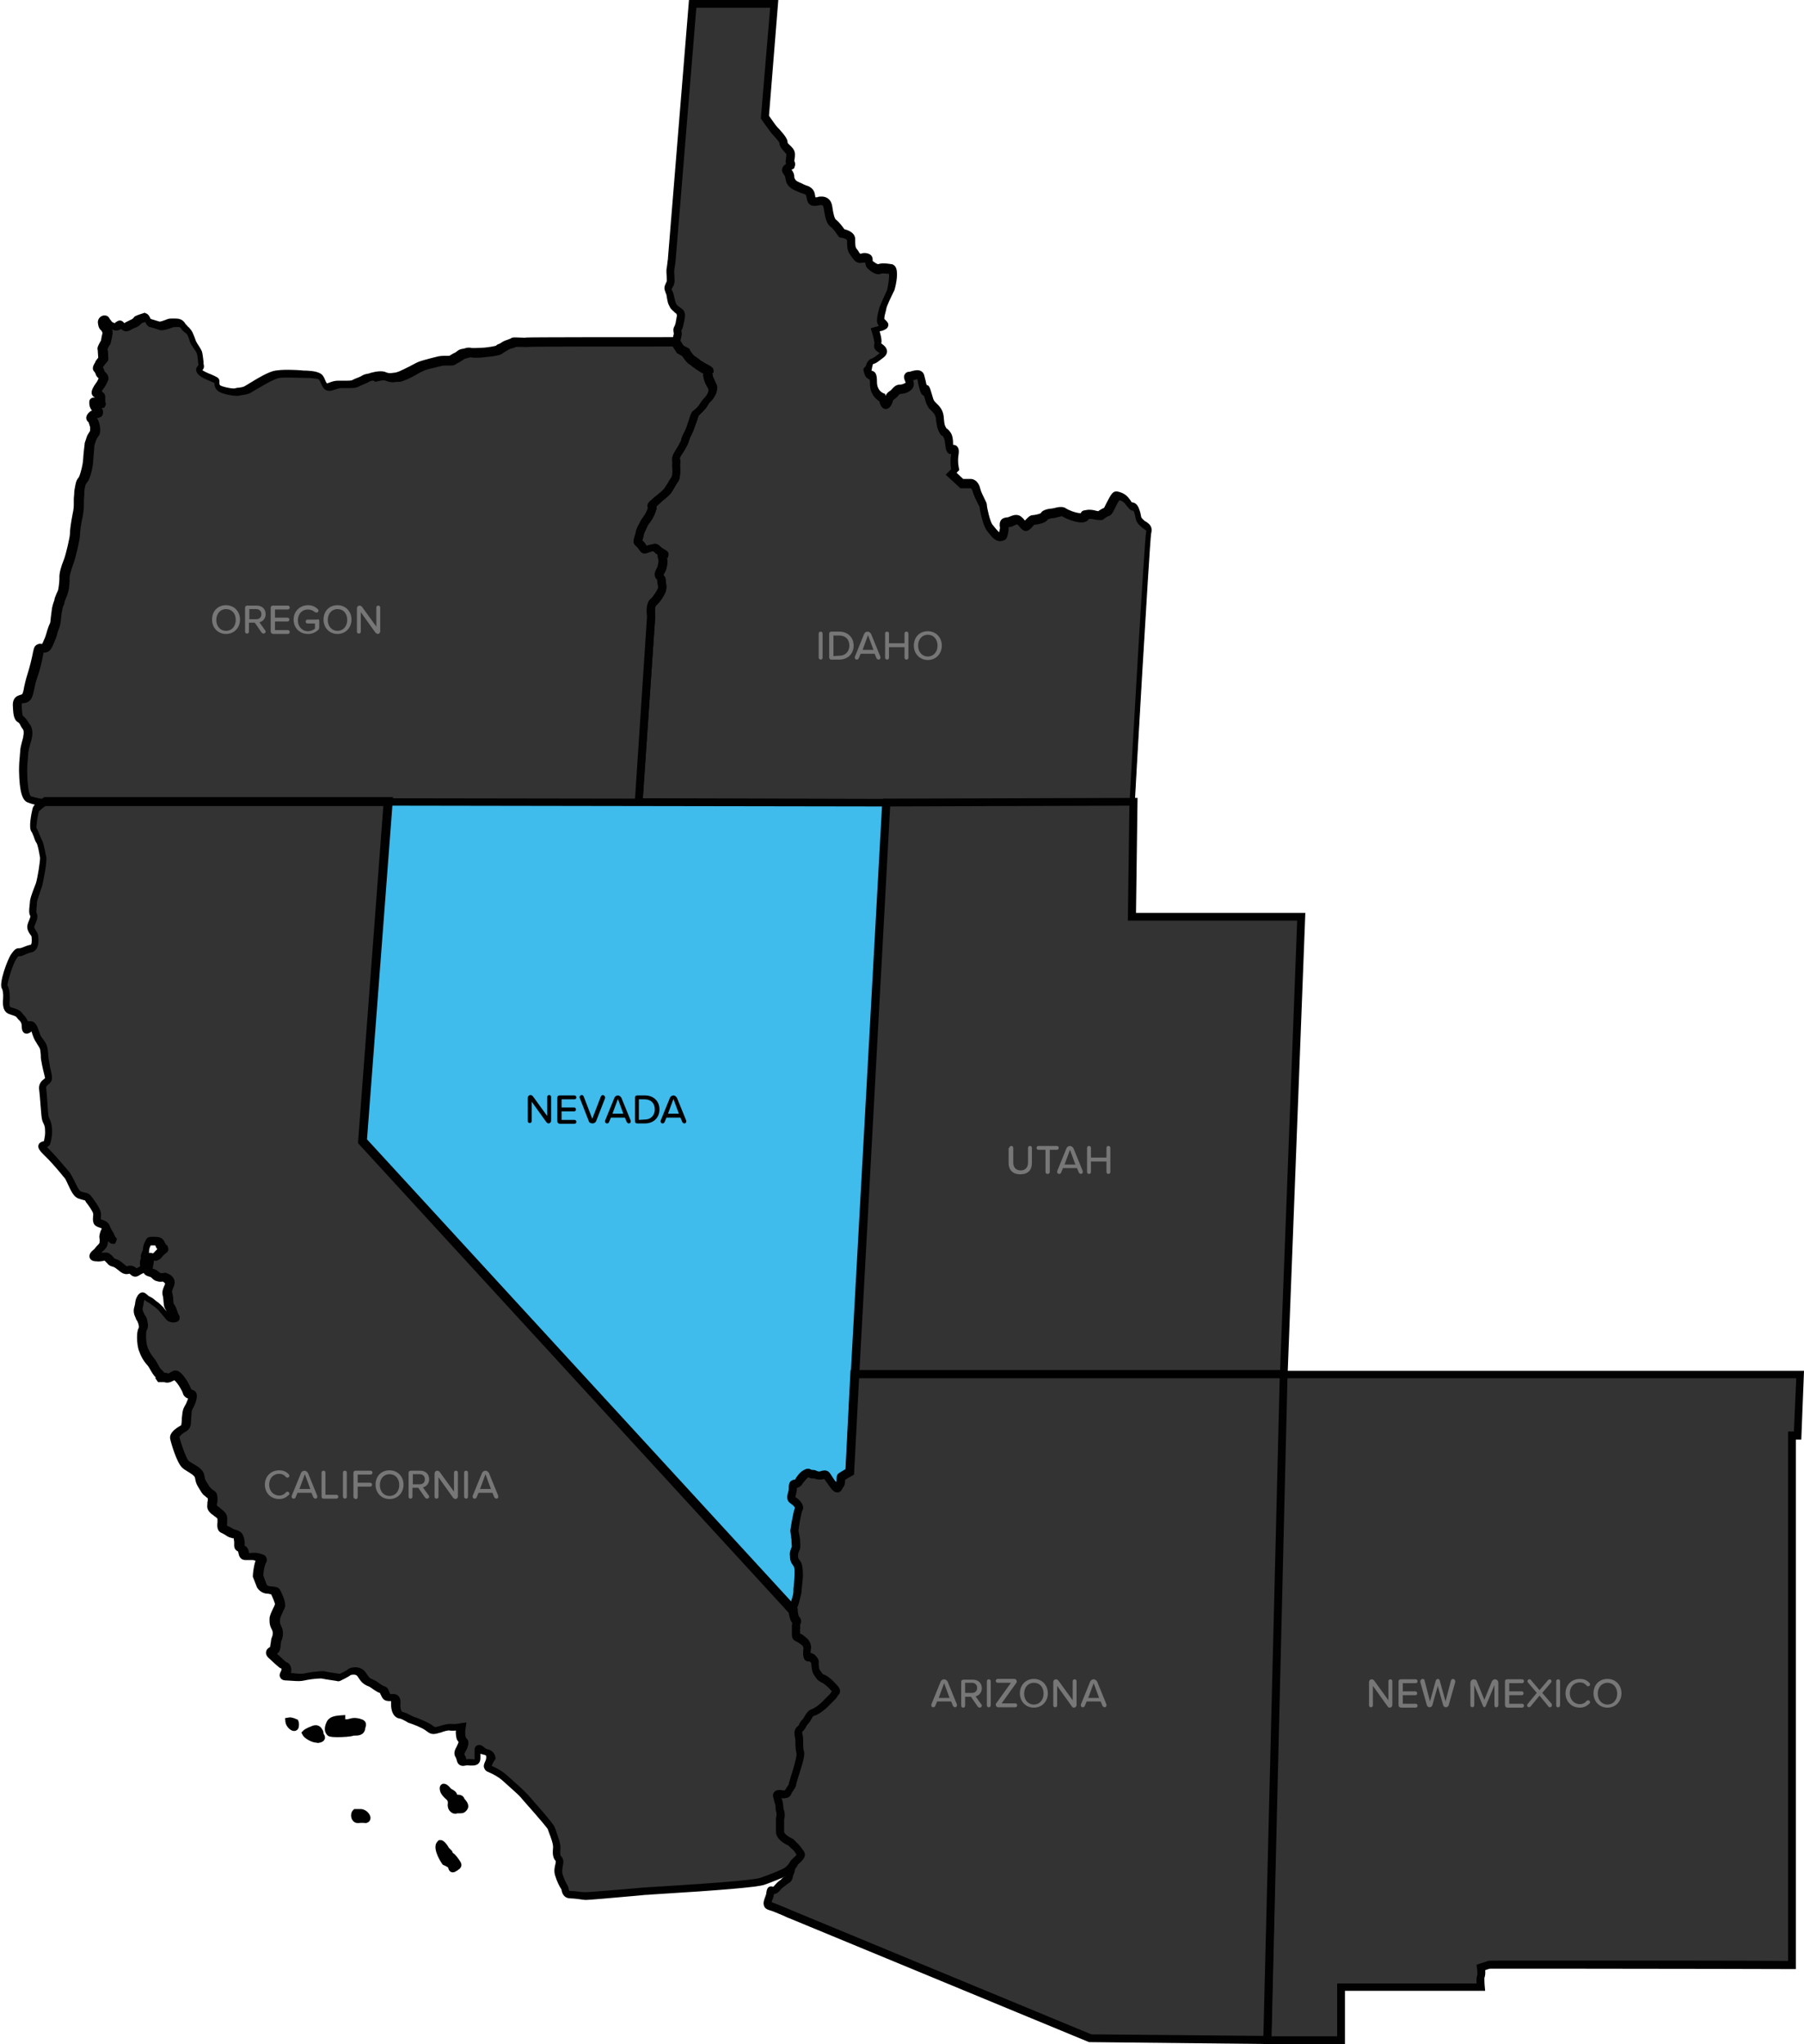 <svg xmlns="http://www.w3.org/2000/svg" xmlns:xlink="http://www.w3.org/1999/xlink" id="Layer_1" x="0px" y="0px" viewBox="0 0 464.5 526.2" style="enable-background:new 0 0 464.5 526.2;" xml:space="preserve"><style type="text/css">	.st0{fill:#333333;}	.st1{fill:#010101;}	.st2{fill:#777777;}	.st3{fill:#3FBBEC;}</style><g>	<g>		<g>			<path class="st0" d="M178.4,1h21L197,30.1c0,0,2,2.8,2.4,3.3s2.4,2.5,2.4,3.3s1.3,1.7,1.7,2.4s-0.3,2.2,0,2.6    c0.3,0.4,0.1,0.8,0.1,0.8c-1.5,0.8-1.3,0.9-0.7,1.9c0.7,0.9,0.2,1.1,0.7,2.1c0.5,1.1,2,1.5,2.7,1.9c0.8,0.4,2,0.4,2.2,1.7    c0.3,1.3,0.1,1.7,1.2,1.7c1.1,0,2.9-0.9,3.3,1.6c0.4,2.5,0.7,3.6,1.5,4.1s2.1,2.5,2.1,2.5s2.4,0.3,2.4,1.7c0,1.5,0,2.4,0.7,3.2    s0.9,1.6,1.7,1.6s1.1-0.3,1.9,0c0.8,0.3,0.1,1.2,0.8,1.7s1.6,1.3,2.4,1.1c0.8-0.3,2.9,0.1,2.9,0.1c1.3,0.1,0,5.5,0,5.5    s-1.9,3.7-2.1,4.8c-0.3,1.1-0.5,1.9-0.5,2.9s2.1,1.5,0.4,2c-1.7,0.5-1.7,0.5-1.7,0.5s0.4,1.2,0.7,2.5s-0.4,1.5,0.4,2    c0.8,0.5,1.7,1.2,0.5,2.1s-1.7,1.3-2.2,1.5c-0.5,0.1-0.9,1.2-1.1,2c-0.1,0.8-0.7-0.8-0.1,0.8c0.5,1.6,1.5-0.3,1.5,2.8    c0,3,2.2,3.8,2.2,3.8s0.5,2.4,1.2,1.5s0.5-1.6,1.5-2.2c1-0.7,1-1.5,2.1-1.5s2.4-0.7,2.4-1.5s-0.9-1.9,0-1.9s2.5-1.1,2.9,0.3    c0.4,1.3,0.5,3.3,1.1,3.6c0.5,0.3,0-1.5,0.5,0.3c0.5,1.9,0.5,2.1,1.1,3c0.5,0.8,1.9,1.4,2.1,3.5c0.3,2.1,0.3,2.2,0.8,3.2    c0.5,0.9,0.5,0.1,1.2,1.3c0.7,1.2,0.4,3.2,0.8,3.6c0.4,0.4,1.6-0.7,1.2,1.5c-0.4,2.1,0.1,3.8,0.1,3.8l-1,1.1l2.8,2.5h2.5    c0,0,0.9,0.1,1.3,1.7c0.4,1.6,1.7,3.6,1.7,4s0.8,4.5,1.6,5.6c0.8,1.1,1.9,2.5,2.6,2.4c0.8-0.1,0.8-0.1,1.1-1.5    c0.3-1.3-0.4-2.1,0.9-2.2c1.3-0.1,2-1.2,2.9-0.5s1.3,1.9,2,1.3c0.7-0.5,1.2-1.5,1.7-1.5s2.5-0.4,2.8-0.9s1.6-0.8,2.1-0.8    s2.4-0.8,3-0.3c0.7,0.5,4.2,1.9,5.2,1.2c0.9-0.7-0.4-0.4,0.9-0.7s2.9,0.5,3.3,0.3c0.4-0.3,0.7-0.5,1.2-0.8s0.5,0.1,1.3-1.5    s1.4-2.9,1.9-2.8c2.2,0.4,2.5,1.7,3.3,2.5s1.1-0.4,1.7,1.6c0.7,2,0.1,1.7,1.2,2.8s2.2,1.1,1.9,2.6c-0.4,1.6-4.2,69-4.2,69.3    c0,0.4-127.5,0-127.5,0l3.2-47.9c0,0-0.4-3,0.5-3.8s2.1-2.6,2.2-3.4c0.1-0.8-0.1-1.6-0.1-2.4c0-0.8-0.9-0.7-0.5-1.7    c0.4-1.1,0.5-0.5,0.8-1.9c0.3-1.3,0.3-1.2,0-2.4s1.5-0.3-0.3-1.2c-1.7-0.9-0.9-1.5-2.5-1.1s-1.6,0.9-2.2-0.3    c-0.7-1.2-1.5-0.8-1.1-2.1s0.3-1.6,0.9-2.9c0.7-1.3,0.5-1.1,1.2-2s1.1-1.7,1.3-2.6c0.3-0.9-0.7-0.5,0.7-1.7    c1.3-1.2,3-2.5,3.6-3.3c0.5-0.8,0.9-1.5,1.3-2.1c0.4-0.7,0.5-0.5,0.7-1.9c0.1-1.3-0.1-2.1,0-2.8c0.1-0.7-0.5-1.1,0.4-2.5    c0.9-1.5,1.2-2,1.6-2.6c0.4-0.7,0.3-1.1,1.1-2.5c0.8-1.5,1.6-4.8,2-5.2c0.4-0.4,1.5-1.2,2.1-2.3c0.7-1.1,1.3-1.5,1.6-2    s0.5-0.8,0.7-1.6c0.1-0.8,0-0.8-0.5-1.9s-0.4-0.7-0.7-2s0.9-0.7-0.3-1.3c-1.2-0.7-1.2-0.7-2-1.2s-0.9-0.8-1.7-1.3s-1.6-2-1.6-2    l-1.5-0.8l-1.3-2l0.4-1.7c0,0,0-0.2,0-0.4c0-0.2-0.2-0.8-0.1-1c0.1-0.2,0.3-0.5,0.3-0.6c0,0,0.1-0.1,0.1-0.5    c0.1-0.4,0.1-0.5,0.1-0.5l0.2-0.7v-0.5l0.1-0.5c0,0,0.1-0.3,0-0.7c0,0,0-0.2-0.2-0.4c-0.3-0.2-1-0.8-1-0.8s-0.4-0.3-0.6-0.6    c-0.1-0.3-0.4-0.7-0.5-1.1s-0.2-0.8-0.2-0.8l-0.2-1.1c0,0-0.4-1.1-0.4-1.2s-0.1-0.4,0-0.7c0.1-0.2,0.4-0.8,0.4-0.9    s0.2-0.4,0.2-0.9s-0.1-1.9-0.1-1.9s0-0.2,0-0.6c0.1-0.4,0.3-2.2,0.3-2.2s0.1-0.3,0.1-1c0.1-0.7,0.3-3.2,0.3-3.2l0.4-4.7l0.5-5.5    L178.4,1z"></path>			<path class="st1" d="M258.9,207.7c-37.3,0-93.8-0.2-94.4-0.2h-1.1l3.2-49c-0.1-0.6-0.4-3.5,0.9-4.5c0.8-0.7,1.8-2.4,1.9-2.8    c0.1-0.3,0-0.7-0.1-1.1c0-0.4-0.1-0.7-0.1-1.1c-0.3-0.2-0.9-0.9-0.5-2.1c0.2-0.5,0.4-0.8,0.5-1c0.1-0.1,0.1-0.2,0.2-0.7    c0.2-1,0.2-1,0-1.8c-0.1-0.3-0.1-0.6-0.1-0.8c-0.6-0.4-0.9-0.7-1.1-0.9c-0.1,0-0.2,0-0.4,0.1c-0.4,0.1-0.7,0.2-0.9,0.3    c-0.3,0.1-0.6,0.2-0.9,0.2c-0.9,0-1.3-0.8-1.6-1.2c-0.2-0.3-0.3-0.4-0.5-0.6c-0.7-0.5-1-1.1-0.6-2.3c0.1-0.4,0.2-0.7,0.3-1    c0.1-0.6,0.2-1.1,0.7-2.1c0.6-1.1,0.6-1.2,1-1.8l0.3-0.4c0.6-0.8,0.9-1.5,1.2-2.3c-0.4-1,0.3-1.6,1-2.2c0.4-0.4,0.8-0.7,1.3-1.1    c0.9-0.7,1.9-1.6,2.1-2c0.5-0.8,0.9-1.4,1.3-2.1c0.1-0.2,0.2-0.3,0.3-0.4c0.1-0.2,0.2-0.3,0.3-1c0.1-0.6,0-1.1,0-1.5    c0-0.5-0.1-0.9,0-1.3c0,0,0-0.1,0-0.2c-0.1-0.7-0.2-1.4,0.6-2.7c0.6-1,1-1.6,1.2-2l0.3-0.6c0.1-0.2,0.2-0.3,0.2-0.6    c0.1-0.4,0.3-1,0.8-1.9c0.4-0.7,0.8-1.9,1.1-2.9c0.5-1.6,0.7-2.1,1-2.4c0.1-0.1,0.2-0.2,0.4-0.3c0.5-0.4,1.2-1.1,1.6-1.8    c0.4-0.7,0.9-1.2,1.2-1.5c0.2-0.2,0.3-0.4,0.4-0.5c0.1-0.2,0.2-0.3,0.2-0.4c0.2-0.3,0.3-0.5,0.3-0.9c0-0.2,0-0.3,0-0.3    s-0.1-0.2-0.2-0.4l-0.5-0.9c-0.3-0.6-0.3-0.7-0.5-1.4l-0.1-0.5c-0.1-0.3-0.1-0.6,0-0.8c-1-0.5-1-0.6-1.8-1.1    c-0.4-0.3-0.7-0.5-1-0.7c-0.2-0.2-0.4-0.4-0.8-0.6c-0.8-0.5-1.5-1.6-1.8-2.1l-1.4-0.8L173,88l0.5-2.1c-0.1-0.6-0.2-1.1,0-1.6    c0.1-0.2,0.2-0.4,0.3-0.6c0-0.1,0-0.1,0.1-0.3c0.1-0.4,0.1-0.5,0.1-0.5l0.3-1.7l-0.1-0.3v-0.1c-0.2-0.2-0.6-0.4-0.7-0.6    c-0.5-0.4-0.7-0.7-0.9-0.9c0-0.1-0.4-0.7-0.6-1.3c-0.1-0.4-0.2-0.9-0.2-0.9l-0.2-1.2c0,0-0.4-1-0.4-1.1c-0.1-0.2-0.2-0.8,0-1.3    c0.1-0.2,0.2-0.5,0.3-0.7l0.1-0.2c0.1-0.2,0.1-0.4,0.1-0.5c0-0.5-0.1-1.9-0.1-1.9c0-0.1,0-0.4,0-0.8c0.1-0.4,0.3-2.2,0.3-2.2    c0-0.1,0.1-0.4,0.1-0.9L177.4,0h23L198,29.8c0.5,0.7,1.8,2.6,2.2,3c0.1,0.1,0.3,0.3,0.5,0.5c1.4,1.6,2.1,2.5,2.1,3.4    c0,0.2,0.5,0.6,0.8,0.9c0.3,0.3,0.6,0.6,0.8,1c0.4,0.7,0.3,1.5,0.2,2.3c0,0.2-0.1,0.4-0.1,0.5c0.4,0.7,0.2,1.4,0.1,1.5l-0.1,0.4    l-0.3,0.2c-0.2,0.1-0.3,0.2-0.4,0.2c0,0,0,0.1,0.1,0.1c0.5,0.7,0.6,1.2,0.6,1.6c0,0.2,0,0.4,0.2,0.7c0.2,0.5,1,0.8,1.7,1.1    c0.2,0.1,0.4,0.2,0.6,0.3c0.2,0.1,0.3,0.1,0.5,0.2c0.7,0.2,2,0.7,2.3,2.2l0.1,0.6c0,0.1,0,0.2,0.1,0.3c0.2,0,0.4,0,0.6-0.1    c0.3-0.1,0.7-0.1,1-0.1c1,0,2.4,0.5,2.7,2.6s0.6,3.1,1,3.4c0.7,0.5,1.7,1.8,2.1,2.4c1.2,0.3,2.8,1,2.8,2.6c0,1.4,0,2,0.4,2.5    c0.2,0.2,0.4,0.5,0.5,0.7s0.3,0.5,0.4,0.5c0.2,0,0.4,0,0.5-0.1c0.5-0.1,1-0.1,1.6,0.1c1.1,0.4,1.1,1.3,1.1,1.7c0,0.1,0,0.2,0,0.2    c0.4,0.3,1.1,0.8,1.4,0.8c0.3-0.1,0.8-0.2,1.3-0.2c1,0,2.1,0.2,2.1,0.2c0.3,0,0.7,0.2,1,0.6c0.9,1.2,0.3,4.4-0.2,6.1l-0.1,0.2    c-0.7,1.4-1.9,3.9-2,4.6l-0.1,0.5c-0.2,0.8-0.4,1.4-0.4,2.1c0,0,0.2,0.2,0.3,0.3c0.3,0.3,0.9,0.8,0.7,1.5c-0.2,0.8-1,1-1.4,1.2    l-0.8,0.2c0.1,0.5,0.3,1,0.4,1.7c0.1,0.6,0.1,1.1,0,1.4c0.7,0.5,1.4,1,1.5,2c0,0.6-0.3,1.2-1,1.7c-1.3,1-1.9,1.5-2.6,1.6    c0,0-0.2,0.5-0.3,1.2c0,0.2-0.1,0.3-0.1,0.4s0,0.1,0,0.1c1.2,0.3,1.4,1.2,1.4,2.9c0,2.2,1.4,2.8,1.6,2.9l0.5,0.2l0.1,0.5    c0.2-0.4,0.5-0.9,1.2-1.3c0.3-0.2,0.4-0.4,0.6-0.6c0.4-0.4,0.9-1,2-1c0.6,0,1.3-0.4,1.4-0.5c0,0-0.1-0.3-0.2-0.5    c-0.2-0.5-0.4-1.1,0-1.7c0.2-0.3,0.5-0.6,1.2-0.6c0.1,0,0.4-0.1,0.7-0.2c0.4-0.1,0.9-0.2,1.3-0.2c0.9,0,1.6,0.5,1.8,1.4    c0.1,0.5,0.3,1.1,0.4,1.6c0,0.2,0.1,0.5,0.2,0.8c0.6,0.1,0.8,0.6,1.1,1.6l0.3,1c0.3,1,0.3,1.2,0.7,1.7c0.1,0.1,0.3,0.3,0.5,0.5    c0.6,0.6,1.6,1.5,1.8,3.4v0.2c0.2,1.9,0.2,1.9,0.6,2.6c0.1,0.1,0.1,0.2,0.1,0.2c0.3,0.1,0.6,0.4,1.1,1.1c0.5,0.8,0.6,1.9,0.6,2.7    c0,0.1,0,0.3,0,0.4c0.6,0,1,0.3,1.1,0.5c0.5,0.6,0.4,1.4,0.3,2.1c-0.3,1.8,0.1,3.4,0.1,3.4l0.1,0.5l-0.7,0.7l1.7,1.6h2.1    c0.3,0,1.8,0.3,2.3,2.5c0.2,0.8,0.7,1.8,1.1,2.6c0.4,0.8,0.6,1.2,0.6,1.6c0,0.6,0.8,4.2,1.4,5c0.5,0.6,1.4,1.8,1.8,2    c0-0.2,0.1-0.4,0.1-0.7c0.1-0.3,0.1-0.6,0-0.9c0-0.6-0.1-2,1.8-2.2c0.4,0,0.7-0.2,1-0.3c0.7-0.3,1.7-0.6,2.6,0    c0.4,0.3,0.8,0.7,1,1l0.1,0.1c0.1-0.1,0.2-0.2,0.3-0.3c0.5-0.5,1-1.1,1.8-1.1c0.4,0,1.7-0.3,2-0.5c0.5-1.1,2.9-1.2,2.9-1.2    c0.1,0,0.3-0.1,0.5-0.1c1-0.3,2.4-0.5,3.1,0.1c0.4,0.3,2.5,1.2,3.7,1.2c0.1,0,0.1,0,0.1,0c0.2-0.6,0.6-0.7,1.4-0.8    c0.9-0.2,1.9,0,2.6,0.2c0.2,0,0.4,0.1,0.5,0.1l0.1-0.1c0.3-0.2,0.6-0.4,1-0.6c0.2-0.1,0.3-0.1,0.4-0.2c0,0,0.1-0.2,0.4-0.8    l0.2-0.4c1-1.9,1.5-3,2.5-3h0.2c2.1,0.4,2.8,1.4,3.4,2.2c0.1,0.2,0.3,0.4,0.4,0.6c1.1,0.1,1.6,0.8,2,2c0.3,0.8,0.3,1.2,0.4,1.6    c0.1,0.4,0.1,0.4,0.5,0.8c0.3,0.3,0.5,0.5,0.8,0.6c0.7,0.5,1.8,1.2,1.3,3c-0.4,2.2-4.2,68.6-4.2,69.1c0,1.1,0,1.1-10.4,1.1    C276.6,207.7,268.3,207.7,258.9,207.7z M165.5,205.5c8,0,58.8,0.2,93.3,0.2c21.9,0,29.8-0.1,32.1-0.1c0.4-8.2,3.8-67,4.2-68.6    c0.1-0.4,0.1-0.4-0.5-0.8c-0.3-0.2-0.7-0.5-1.1-0.9c-0.8-0.8-0.9-1.1-1.1-1.9c-0.1-0.3-0.1-0.7-0.3-1.3c-0.1-0.3-0.2-0.5-0.2-0.6    c-0.3,0-0.8-0.1-1.2-0.6c-0.2-0.2-0.4-0.5-0.7-0.8c-0.4-0.6-0.8-1.1-1.8-1.3c-0.3,0.4-0.7,1.2-1,1.8L287,131    c-0.6,1.2-0.9,1.7-1.7,1.9c-0.4,0.2-0.6,0.3-0.8,0.5c-0.1,0.1-0.3,0.2-0.4,0.3c-0.4,0.3-1.1,0.2-1.9,0.1    c-0.6-0.1-1.2-0.3-1.8-0.2l0,0c-0.2,0.2-0.3,0.4-0.5,0.5c-0.3,0.2-0.8,0.4-1.4,0.4c-1.6,0-4.2-1-5-1.6c-0.4,0-0.9,0.2-1.4,0.3    c-0.4,0.1-0.8,0.2-1,0.2c-0.4,0-1.1,0.2-1.3,0.3c-0.6,1.2-3.6,1.4-3.6,1.4c0.1,0-0.1,0.3-0.3,0.4c-0.2,0.3-0.5,0.6-0.8,0.8    c-0.4,0.3-0.7,0.4-0.9,0.4c-0.7,0-1.2-0.5-1.6-1c-0.2-0.2-0.4-0.5-0.7-0.7c-0.1,0-0.4,0.1-0.6,0.2c-0.4,0.2-0.9,0.5-1.6,0.5v0.1    c0,0.3,0,0.8-0.1,1.3c-0.3,1.5-0.5,2-1.9,2.2h-0.3c-1.3,0-2.3-1.4-3.3-2.7c-1.1-1.4-1.9-5.8-1.9-6.2c0,0-0.2-0.3-0.4-0.7    c-0.4-0.8-1-2-1.3-3c-0.2-0.7-0.4-0.9-0.5-1h-2.7l-3.8-3.5l1.4-1.4c-0.1-0.7-0.3-2.1,0-3.7c0-0.1,0-0.1,0-0.2    c-0.4,0-0.7-0.1-0.9-0.4c-0.4-0.4-0.5-1.1-0.6-1.9c-0.1-0.6-0.1-1.4-0.4-1.9c-0.2-0.3-0.2-0.4-0.2-0.4c-0.3-0.1-0.6-0.3-0.9-0.9    c-0.6-1.1-0.6-1.4-0.9-3.3v-0.2c-0.1-1.1-0.7-1.7-1.2-2.2c-0.3-0.3-0.6-0.5-0.8-0.9c-0.5-0.8-0.6-1.2-0.9-2.3l-0.2-0.6l-0.2-0.1    c-0.7-0.4-0.9-1.5-1.2-2.7c-0.1-0.5-0.2-1-0.3-1.5c-0.1,0-0.4,0.1-0.7,0.2c-0.1,0-0.3,0.1-0.4,0.1c0.1,0.3,0.2,0.6,0.2,1    c0,1.6-2,2.5-3.4,2.5c-0.2,0-0.2,0-0.5,0.3c-0.2,0.3-0.5,0.6-1,1c-0.4,0.2-0.5,0.4-0.6,0.9c-0.1,0.3-0.3,0.7-0.6,1.1    c-0.4,0.5-0.9,0.6-1.1,0.6c-0.8,0-1.4-0.7-1.7-2c-0.8-0.5-2.4-1.8-2.4-4.5c0-0.6,0-0.9-0.1-1.1c-0.5-0.2-1-0.5-1.3-1.4    c-0.3-1-0.4-1.2-0.1-1.6l0.4-0.4c0.2-0.8,0.7-1.8,1.6-2c0.3-0.1,0.9-0.5,1.9-1.3l0.1-0.1c-0.2-0.1-0.4-0.3-0.6-0.4    c-0.9-0.6-0.9-1.3-0.8-1.8c0-0.2,0.1-0.4,0-0.8c-0.2-1.2-0.6-2.4-0.6-2.4l-0.3-1l2.1-0.6c-0.2-0.3-0.5-0.7-0.5-1.2    c0-1,0.2-1.8,0.4-2.6l0.1-0.5c0.3-1.1,1.8-4.2,2.1-4.9c0.4-1.7,0.6-3.5,0.5-4.2c-0.4,0-1-0.1-1.5-0.1s-0.6,0-0.6,0.1    c-1.2,0.4-2.4-0.5-3.2-1.2c-0.7-0.6-0.8-1.3-0.8-1.7c-0.2,0-0.3,0-0.4,0c-0.2,0-0.5,0.1-0.9,0.1c-1.1,0-1.6-0.8-2.1-1.4    c-0.1-0.2-0.3-0.4-0.4-0.6c-0.9-1.1-0.9-2.3-0.9-3.8c0-0.3-1-0.7-1.5-0.7l-0.5-0.1l-0.3-0.4c-0.5-0.7-1.4-2-1.8-2.2    c-1.2-0.8-1.5-2.3-1.9-4.8c-0.1-0.9-0.4-0.9-0.7-0.9c-0.2,0-0.5,0-0.7,0.1c-0.3,0-0.6,0.1-0.9,0.1c-1.7,0-1.9-1.1-2.1-2l-0.1-0.5    c-0.1-0.4-0.2-0.5-1-0.7c-0.3-0.1-0.5-0.2-0.8-0.3c-0.1-0.1-0.3-0.1-0.5-0.2c-0.9-0.4-2.1-0.9-2.7-2.1c-0.3-0.6-0.3-1.1-0.4-1.4    c0-0.2,0-0.3-0.2-0.6c-0.4-0.6-0.8-1.1-0.6-1.8c0.1-0.5,0.5-0.9,1-1.2c-0.2-0.4-0.1-0.9,0-1.5c0-0.3,0.1-0.8,0.1-1    c-0.1-0.1-0.3-0.3-0.5-0.6c-0.6-0.6-1.3-1.4-1.3-2.3c-0.1-0.3-1.2-1.6-1.6-2c-0.3-0.3-0.5-0.5-0.6-0.7c-0.4-0.5-2.4-3.3-2.4-3.3    l-0.2-0.3L198.3,2h-19L174,66.6c-0.1,0.8-0.1,1.1-0.1,1.1s-0.3,1.7-0.3,2.1c0,0.2,0,0.4,0,0.4s0.1,1.4,0.1,2    c0,0.5-0.1,0.9-0.3,1.4c0,0-0.1,0.1-0.2,0.3c-0.1,0.2-0.2,0.4-0.3,0.6c0.1,0.1,0.5,1.1,0.5,1.1l0.3,1.3l0,0c0,0,0.1,0.4,0.2,0.8    c0.1,0.2,0.2,0.6,0.4,0.8c0,0,0.1,0.1,0.3,0.3c0.3,0.2,0.9,0.6,1.1,0.8c0.4,0.3,0.5,0.7,0.6,1c0.2,0.6,0,1.2,0,1.3l-0.1,0.7    l-0.2,0.9l0,0c0,0,0,0.1-0.1,0.4c-0.1,0.4-0.1,0.5-0.2,0.7l-0.1,0.2c-0.1,0.1-0.1,0.2-0.2,0.4c0.1-0.1,0.1,0.2,0.1,0.3    c0.1,0.5,0,0.8,0,0.9l-0.3,1.3L176,89l1.5,0.8l0.1,0.3c0.3,0.5,0.9,1.4,1.3,1.6c0.4,0.3,0.7,0.5,1,0.7c0.2,0.2,0.4,0.4,0.8,0.6    c0.8,0.5,0.8,0.5,1.9,1.1c0.6,0.3,1,0.6,1.1,1.2v0.6l-0.3,0.2l0.1,0.5c0.1,0.5,0.1,0.5,0.3,0.9l0.4,0.9c0.4,0.7,0.5,1,0.4,2    c-0.1,0.8-0.4,1.2-0.6,1.6c-0.1,0.1-0.1,0.2-0.2,0.3c-0.2,0.4-0.4,0.6-0.7,0.9s-0.6,0.6-0.9,1.2c-0.6,1-1.5,1.8-2,2.3l-0.3,0.3    c-0.1,0.1-0.3,1-0.6,1.7c-0.4,1.1-0.8,2.4-1.3,3.3c-0.4,0.7-0.5,1.2-0.6,1.5s-0.2,0.6-0.4,1l-0.3,0.6c-0.3,0.5-0.6,1.1-1.3,2.1    c-0.4,0.6-0.4,0.9-0.3,1.2c0.1,0.2,0.1,0.6,0,1c0,0.2,0,0.5,0,0.8c0,0.5,0.1,1.1,0,1.9c-0.1,1.1-0.2,1.5-0.6,2    c-0.1,0.1-0.1,0.2-0.2,0.3c-0.4,0.7-0.8,1.3-1.3,2.2c-0.4,0.7-1.4,1.5-2.5,2.4c-0.4,0.4-0.8,0.7-1.2,1.1    c-0.1,0.1-0.2,0.2-0.3,0.3c0.1,0.3,0.1,0.6-0.1,1c-0.3,1-0.7,1.9-1.5,3l-0.3,0.4c-0.3,0.4-0.3,0.4-0.8,1.5    c-0.4,0.8-0.5,1.1-0.6,1.6c-0.1,0.3-0.1,0.7-0.3,1.1c0,0.1,0,0.1,0,0.2c0.4,0.3,0.7,0.6,1,1.2c0,0,0,0.1,0.1,0.1    c0.3-0.1,0.6-0.2,1.1-0.3s0.8-0.2,1-0.2c0.7,0,1.1,0.4,1.3,0.6c0.2,0.2,0.4,0.4,0.9,0.7c0.9,0.5,1.4,0.8,1.3,1.5l-0.1,0.7    l-0.3,0.1c0.2,0.9,0.2,1.1,0,2.2c-0.2,1-0.4,1.3-0.6,1.7c-0.1,0.1-0.1,0.2-0.3,0.5l0,0c0.3,0.3,0.6,0.7,0.6,1.4    c0,0.3,0,0.5,0.1,0.8c0.1,0.5,0.1,1.1,0,1.7c-0.2,1.1-1.6,3.2-2.6,4c-0.3,0.3-0.3,1.7-0.2,2.9L165.5,205.5z"></path>		</g>		<g>			<g>				<path class="st2" d="M210.8,169.3v-6.2c0-0.3,0.2-0.5,0.5-0.5s0.5,0.2,0.5,0.5v6.2c0,0.3-0.2,0.5-0.5,0.5     C211.1,169.8,210.8,169.6,210.8,169.3z"></path>				<path class="st2" d="M213.5,169.2v-6c0-0.4,0.2-0.6,0.6-0.6h2c2.2,0,3.7,1.5,3.7,3.6s-1.5,3.6-3.7,3.6h-2     C213.7,169.8,213.5,169.6,213.5,169.2z M216.1,168.8c1.7,0,2.6-1.2,2.6-2.6c0-1.5-0.9-2.6-2.6-2.6h-1.5v5.3L216.1,168.8     L216.1,168.8z"></path>				<path class="st2" d="M226.7,169.3c0,0.3-0.2,0.5-0.5,0.5c-0.2,0-0.4-0.2-0.5-0.3l-0.5-1.2h-3.6l-0.5,1.2     c-0.1,0.2-0.3,0.3-0.5,0.3c-0.3,0-0.5-0.2-0.5-0.5c0-0.1,0-0.1,0-0.2l2.4-5.9c0.1-0.3,0.5-0.6,0.9-0.6s0.7,0.3,0.9,0.6l2.4,5.9     C226.7,169.1,226.7,169.2,226.7,169.3z M224.9,167.3l-1.4-3.8l-1.4,3.8H224.9z"></path>				<path class="st2" d="M232.9,169.3v-2.7h-4v2.7c0,0.3-0.2,0.5-0.5,0.5s-0.5-0.2-0.5-0.5v-6.2c0-0.3,0.2-0.5,0.5-0.5     s0.5,0.2,0.5,0.5v2.5h4v-2.5c0-0.3,0.2-0.5,0.5-0.5s0.5,0.2,0.5,0.5v6.2c0,0.3-0.2,0.5-0.5,0.5S232.9,169.6,232.9,169.3z"></path>				<path class="st2" d="M238.9,162.5c2.1,0,3.6,1.6,3.6,3.7s-1.5,3.7-3.6,3.7s-3.6-1.6-3.6-3.7S236.7,162.5,238.9,162.5z      M238.9,163.4c-1.5,0-2.5,1.2-2.5,2.8s1,2.8,2.5,2.8s2.5-1.2,2.5-2.8C241.4,164.6,240.4,163.4,238.9,163.4z"></path>			</g>		</g>	</g>	<g>		<g>			<g>				<path class="st0" d="M10.9,206.5h153.5l3.2-47.9c0,0-0.4-3,0.5-3.8s2.1-2.6,2.2-3.4c0.1-0.8-0.1-1.6-0.1-2.4     c0-0.8-0.9-0.7-0.5-1.7c0.4-1.1,0.5-0.5,0.8-1.9c0.3-1.3,0.3-1.2,0-2.4s1.5-0.3-0.3-1.2c-1.7-0.9-0.9-1.5-2.5-1.1     s-1.6,0.9-2.2-0.3c-0.7-1.2-1.5-0.8-1.1-2.1s0.3-1.6,0.9-2.9c0.7-1.3,0.5-1.1,1.2-2s1.1-1.7,1.3-2.6c0.3-0.9-0.7-0.5,0.7-1.7     c1.3-1.2,3-2.5,3.6-3.3c0.5-0.8,0.9-1.5,1.3-2.1c0.4-0.7,0.5-0.5,0.7-1.9c0.1-1.3-0.1-2.1,0-2.8c0.1-0.7-0.5-1.1,0.4-2.5     c0.9-1.5,1.2-2,1.6-2.6c0.4-0.7,0.3-1.1,1.1-2.5c0.8-1.5,1.6-4.8,2-5.2c0.4-0.4,1.5-1.2,2.1-2.3c0.7-1.1,1.3-1.5,1.6-2     s0.5-0.8,0.7-1.6c0.1-0.8,0-0.8-0.5-1.9s-0.4-0.7-0.7-2s0.9-0.7-0.3-1.3c-1.2-0.7-1.2-0.7-2-1.2s-0.9-0.8-1.7-1.3s-1.6-2-1.6-2     l-1.5-0.8l-1.3-2c-0.1-0.1-0.4,0-0.4,0s-36.5,0-37.3,0.1c-0.7,0.1-3.5-0.1-3.6,0.1s-1.3,0.3-2.1,0.8c-0.7,0.5-1.3,0.7-1.7,1     s-2.8,0.6-3.5,0.7s-2.8,0.3-3.5,0.1c-0.7-0.2-1.3,0.1-2,0.3c-0.7,0.1-0.8,0.4-2.1,1.1c-1.3,0.7-0.9,0.7-1.8,0.7     c-0.9,0.1-1.7-0.1-3,0.3c-1.3,0.3-3.1,0.7-4.2,1.1s-3.6,2-5,2.5s-1,0.3-1.9,0.4s-1.6,0.1-2.4-0.3c-0.8-0.3-2.2,0-3.3,0.3     c-1.1,0.3-1.2,0.2-1.9,0.5c-0.7,0.3-2,0.9-2.8,1.3s-2.8,0.1-3.9,0.1s-2.1,0.6-3,0.8c-0.9,0.2-1.3-1.5-1.9-2.4s-2.8-0.9-4-1     s-5.4-0.3-7.3,0c-2,0.3-6.1,3-7.3,3.7c-1.2,0.7-2.3,0.5-3,0.8s-3.8-0.3-4.6-0.9s-0.6-1.4-0.7-1.8c-0.1-0.4-2.7-1.1-4.1-2.1     c-1.4-1,0.3-1.3,0.1-1.8c-0.1-0.5-0.1-2.4-0.5-3.4c-0.3-1-0.9-1.4-1.5-2.5s-0.9-2.4-1.5-3s-0.9-0.7-1.4-1.4     c-0.5-0.7-1.2-0.9-2.2-0.8c-1.1,0.1-0.7,0-1.9,0.4c-1.3,0.4-1.7,0.5-2.1,0.3c-0.3-0.1-1.9-0.6-2.4-0.7s-0.6-1.4-1.1-1.5     c0,0-1.9,0.5-2,0.7s-0.7,0.8-1.5,1c-0.8,0.3-1.6,0.9-2,0.9c-0.4,0-0.6-0.9-1.1-0.8c-0.4,0.1-1.1,0.9-1.6,0.5     c-0.6-0.4-0.4-0.2-0.9-0.6s-0.5-0.6-0.7-0.8c-0.2-0.3-0.1-0.5-0.5-0.5s-0.7,0.4-0.7,0.7c0,0.3,0.1,1.1,0.5,1.4s0.7,1.1,0.7,1.3     c0,0.3-0.4,2.2-0.4,2.4c0,0.1-0.8,1.5-0.8,1.7s0.2,2.5,0.2,2.7s-0.8,0.9-0.8,1.1s-0.9,1-0.5,1.5s0.5,1.3,0.8,1.5s0.7,0.7,0.6,1     s-0.5,1.2-0.8,1.6s-1.5,1.9-0.9,2.2c0.6,0.4,0.9,0.4,0.9,0.8s-0.1,1.4,0,1.7c0.2,0.3-0.3,0.2-0.7-0.1c-0.4-0.3-0.8-0.5-0.9-0.2     c0,0.3,0,0.8,0.1,1.1c0.2,0.4,0.2,0.4,0.4,0.7c0.3,0.3,0.5,1.1,0.2,1.2s-0.8,0.3-1,0.4s-1,0.8-0.5,1.2c0.5,0.4,0.5,1.1,0.8,1.6     c0.2,0.5,0.1,1.8,0,1.9s-0.5,0.8-0.7,1c-0.1,0.2-0.7,2-0.7,2s-0.2,2.3-0.4,4c-0.1,1.7-0.6,3.4-1,4.4c-0.4,0.9-0.8,0.9-1.1,2.3     c-0.3,1.4-0.2,2.2-0.4,3.4c-0.1,1.1,0.1,1.9-0.4,4.1c-0.5,2.2-0.7,4-0.7,4.9c0,1-1.1,5.6-1.6,7.1c-0.6,1.5-1.1,3.3-1,4.1     c0.1,0.9-0.2,2.6-0.3,3.2c-0.1,0.5-1,2.3-1,2.8s-0.2,0.1-0.6,2c-0.4,1.9-0.3,3.5-0.8,4.4c-0.4,0.9-0.7,2.1-1,2.8     s-0.9,2.7-1.6,2.9c-0.7,0.2-0.6-0.2-1.1,0.1s-0.4,0.6-0.6,1.4c-0.2,0.7-0.7,3.4-1.6,6s-0.8,4.6-1.6,5.3s-2.1,0.1-2,2     c0,1.9,0.1,3.1,0.8,3.5s1,1.3,1.5,1.9c0.5,0.7,0.5,1.7,0.4,2.7c-0.2,1-0.8,2.6-0.8,3.7c0,1.1-0.4,2.6-0.3,5     c0,2.4,0.2,6.8,1.6,7.3C9,206.2,10.9,206.5,10.9,206.5z"></path>				<path class="st1" d="M165.4,207.5H10.9c-0.2,0-2.2-0.3-3.7-0.9c-1.5-0.5-2.2-2.9-2.3-8.2c0-1.6,0.1-2.8,0.2-3.8     c0-0.5,0.1-0.9,0.1-1.2c0-0.8,0.3-1.8,0.5-2.6c0.1-0.5,0.3-0.9,0.3-1.3c0.2-0.9,0.1-1.6-0.2-1.9c-0.2-0.2-0.3-0.5-0.5-0.8     c-0.2-0.4-0.4-0.8-0.7-0.9c-1.2-0.7-1.2-2.5-1.3-4.4c0-2,1.2-2.4,1.9-2.6c0.2-0.1,0.4-0.1,0.5-0.2c0.2-0.2,0.4-1.1,0.5-1.8     c0.2-0.8,0.4-1.9,0.8-3.1c0.7-2.2,1.2-4.4,1.4-5.4l0.1-0.5c0-0.2,0.1-0.3,0.1-0.4c0.1-0.5,0.2-1.2,1-1.6     c0.3-0.1,0.5-0.2,0.8-0.2l0.4,0.1c0.2-0.2,0.6-1.3,0.8-1.7c0.1-0.3,0.2-0.5,0.2-0.6c0.1-0.3,0.2-0.6,0.3-1     c0.2-0.6,0.4-1.3,0.7-1.9c0.2-0.3,0.2-1,0.3-1.8c0.1-0.7,0.2-1.5,0.3-2.3c0.3-1.3,0.5-1.7,0.6-2c0-0.3,0.2-0.9,0.6-1.8     c0.2-0.4,0.4-0.8,0.4-1c0.2-1,0.3-2.3,0.3-2.9c-0.1-1.2,0.5-3.2,1.1-4.6c0.6-1.5,1.6-6,1.6-6.7c0-1.2,0.3-3.1,0.7-5.2     c0.3-1.3,0.3-2.1,0.3-2.8c0-0.4,0-0.8,0-1.2c0-0.4,0.1-0.7,0.1-1.1c0-0.7,0.1-1.4,0.3-2.3c0.2-1.1,0.5-1.6,0.8-1.9     c0.1-0.2,0.2-0.3,0.3-0.6c0.3-0.9,0.8-2.5,0.9-4.1c0.1-1.7,0.4-4,0.4-4v-0.2c0.6-1.9,0.7-2.1,0.8-2.2c0.3-0.5,0.5-0.8,0.6-1     c0-0.3,0-0.9,0-1c-0.1-0.2-0.1-0.4-0.2-0.6s-0.1-0.5-0.2-0.6c-0.4-0.3-0.6-0.7-0.6-1.2c0.1-0.9,0.9-1.5,1.2-1.7     c0.1,0,0.2-0.1,0.3-0.1c-0.2-0.2-0.3-0.4-0.4-0.6c-0.4-0.8-0.3-1.5-0.3-1.8c0.1-0.7,0.8-1.1,1.5-0.9l0,0l0,0l0,0l-0.3-0.2     c-0.3-0.2-0.5-0.5-0.6-0.9c-0.1-0.8,0.4-1.7,1.2-2.8c0.2-0.2,0.4-0.7,0.6-1.1c-0.5-0.4-0.7-0.8-0.8-1.2     c-0.1-0.2-0.2-0.4-0.3-0.5c-0.9-0.9,0-2,0.2-2.4l0,0c0.1-0.4,0.4-0.7,0.7-1.1l0.1-0.1c0-0.3-0.1-0.9-0.1-1.4s-0.1-0.8-0.1-0.9     c0-0.4,0.1-0.7,0.7-1.8c0.1-0.2,0.2-0.3,0.2-0.3c0-0.2,0.3-1.7,0.4-2c0,0-0.2-0.5-0.3-0.6c-0.9-0.6-0.9-2.2-0.9-2.2     c0-0.9,0.8-1.7,1.7-1.7c0.9,0,1.2,0.6,1.3,0.8c0.1,0.2,0.2,0.3,0.3,0.4c0.1,0.1,0.1,0.2,0.3,0.4C29,83,29,83,29.1,83     c0.1,0,0.2,0.1,0.4,0.2c0.1,0,0.2-0.1,0.2-0.2c0.2-0.1,0.5-0.3,0.7-0.4l0.4-0.1c0.6,0,1,0.4,1.2,0.7c0.1-0.1,0.2-0.1,0.3-0.2     c0.4-0.2,0.8-0.4,1.2-0.6c0.5-0.2,0.9-0.5,0.9-0.6c0.2-0.3,0.3-0.5,2.6-1.2l0.2-0.1l0.2,0.1c0.8,0.2,1.1,0.9,1.3,1.3     c0,0.1,0.1,0.2,0.1,0.2c0.7,0.2,1.9,0.6,2.3,0.7c0.3,0,1.1-0.3,1.4-0.4l0.5-0.2c0.6-0.2,0.7-0.2,1.3-0.2h0.3c0.2,0,0.4,0,0.5,0     c0.8,0,1.9,0.1,2.6,1.3c0.2,0.3,0.4,0.4,0.6,0.7c0.2,0.2,0.4,0.3,0.6,0.6c0.5,0.5,0.8,1.2,1.1,2c0.2,0.4,0.3,0.9,0.5,1.3     s0.4,0.7,0.6,1c0.3,0.5,0.6,0.9,0.9,1.6c0.2,0.7,0.3,1.8,0.4,2.6c0,0.4,0,0.7,0.1,0.9c0.1,0.6-0.1,1-0.4,1.3     c0.6,0.4,1.5,0.8,2.3,1.1c1.3,0.6,2,0.8,2.1,1.6c0,0.1,0,0.3,0,0.5c0,0.4,0,0.5,0.2,0.7c0.4,0.3,2.4,0.8,3.5,0.8     c0.1,0,0.2,0,0.2,0c0.3-0.1,0.7-0.2,1.1-0.2c0.6-0.1,1.1-0.1,1.7-0.5l0.5-0.3c2.6-1.6,5.4-3.3,7.2-3.6c0.7-0.1,1.7-0.2,3-0.2     c1.7,0,3.5,0.1,4.3,0.2h0.6c1.5,0.1,3.6,0.2,4.4,1.4c0.2,0.3,0.4,0.7,0.5,1s0.3,0.7,0.5,0.9c0.2-0.1,0.4-0.1,0.6-0.2     c0.7-0.3,1.5-0.5,2.3-0.5c0.3,0,0.7,0,1.1,0s0.9,0,1.3,0c0.8,0,1.1-0.1,1.1-0.1c0.4-0.2,1-0.5,1.6-0.7c0.5-0.2,0.9-0.4,1.2-0.6     c0.6-0.3,0.9-0.3,1.3-0.4c0.2,0,0.4-0.1,0.7-0.2c1.4-0.4,3-0.6,3.9-0.2c0.6,0.3,1.2,0.3,1.8,0.2c0.4-0.1,0.5,0,0.7-0.1     c0.1,0,0.2,0,1-0.3c0.7-0.3,1.7-0.8,2.7-1.3s1.8-1,2.4-1.2c0.8-0.3,2-0.6,3.1-0.9l1.2-0.3c1-0.3,1.8-0.3,2.4-0.3     c0.2,0,0.5,0,0.7,0s0.3,0,0.4,0c0.3-0.2,0.5-0.3,1-0.6c0.5-0.2,0.8-0.4,1-0.6c0.4-0.3,0.7-0.5,1.4-0.6c0.2,0,0.4-0.1,0.5-0.1     c0.5-0.2,1.3-0.3,1.9-0.1c0,0,0.2,0,0.7,0c0.8,0,1.9-0.1,2.4-0.1c1.3-0.1,2.8-0.4,3.1-0.5c0.2-0.2,0.5-0.4,0.9-0.5     c0.2-0.1,0.5-0.3,0.8-0.5c0.5-0.3,1.2-0.5,1.7-0.7c0.1,0,0.2-0.1,0.3-0.1c0.6-0.5,1.4-0.3,2.4-0.3c0.7,0,1.4,0.1,1.7,0     c0.7-0.1,26.3-0.1,37.4-0.1c0.1,0,0.3,0,0.4,0h0.6l0.4,0.5L176,89l1.5,0.8l0.1,0.3c0.3,0.5,0.9,1.4,1.3,1.6     c0.4,0.3,0.7,0.5,1,0.7c0.2,0.2,0.4,0.4,0.8,0.6c0.8,0.5,0.8,0.5,1.9,1.1c0.6,0.3,1,0.6,1.1,1.2v0.6l-0.3,0.2l0.1,0.5     c0.1,0.5,0.1,0.5,0.3,0.9l0.4,0.9c0.4,0.7,0.5,1,0.4,2c-0.1,0.8-0.4,1.2-0.6,1.6c-0.1,0.1-0.1,0.2-0.2,0.3     c-0.2,0.4-0.4,0.6-0.7,0.9s-0.6,0.6-0.9,1.2c-0.6,1-1.5,1.8-2,2.3l-0.3,0.3c-0.1,0.1-0.3,1-0.6,1.7c-0.4,1.1-0.8,2.4-1.3,3.3     c-0.4,0.7-0.5,1.2-0.6,1.5s-0.2,0.6-0.4,1l-0.3,0.6c-0.3,0.5-0.6,1.1-1.3,2.1c-0.4,0.6-0.4,0.9-0.3,1.2c0.1,0.2,0.1,0.6,0,1     c0,0.2,0,0.5,0,0.8c0,0.5,0.1,1.1,0,1.9c-0.1,1.1-0.2,1.5-0.6,2c-0.1,0.1-0.1,0.2-0.2,0.3c-0.4,0.7-0.8,1.3-1.3,2.2     c-0.4,0.7-1.4,1.5-2.5,2.4c-0.4,0.4-0.8,0.7-1.2,1.1c-0.1,0.1-0.2,0.2-0.3,0.3c0.1,0.3,0.1,0.6-0.1,1c-0.3,1-0.7,1.9-1.5,3     l-0.3,0.4c-0.3,0.4-0.3,0.4-0.8,1.5c-0.4,0.8-0.5,1.1-0.6,1.6c-0.1,0.3-0.1,0.7-0.3,1.1c0,0.1,0,0.1,0,0.2     c0.4,0.3,0.7,0.6,1,1.2c0,0,0,0.1,0.1,0.1c0.3-0.1,0.6-0.2,1.1-0.3s0.8-0.2,1-0.2c0.7,0,1.1,0.4,1.3,0.6     c0.2,0.2,0.4,0.4,0.9,0.7c0.9,0.5,1.4,0.8,1.3,1.5l-0.1,0.7l-0.3,0.1c0.2,0.9,0.2,1.1,0,2.2c-0.2,1-0.4,1.3-0.6,1.7     c-0.1,0.1-0.1,0.2-0.3,0.5l0,0c0.3,0.3,0.6,0.7,0.6,1.4c0,0.3,0,0.5,0.1,0.8c0.1,0.5,0.1,1.1,0,1.7c-0.2,1.1-1.6,3.2-2.6,4     c-0.3,0.3-0.3,1.7-0.2,2.9L165.4,207.5z M5.6,181.1c0,0,0,0.1,0,0.5c0,0.7,0.1,2.4,0.3,2.7c0.6,0.4,1,1,1.4,1.6     c0.1,0.2,0.2,0.4,0.4,0.6c0.6,0.8,0.8,2,0.5,3.5c-0.1,0.4-0.2,0.9-0.4,1.5c-0.2,0.7-0.4,1.5-0.5,2.1c0,0.4-0.1,0.9-0.1,1.4     c-0.1,0.9-0.2,2.1-0.2,3.6c0.1,5.5,0.8,6.3,1,6.4c1.2,0.4,3.1,0.7,3.1,0.7h152.4l3.1-47c-0.1-0.6-0.4-3.5,0.9-4.5     c0.8-0.7,1.8-2.4,1.9-2.8c0.1-0.3,0-0.7-0.1-1.1c0-0.4-0.1-0.7-0.1-1.1c-0.3-0.2-0.9-0.9-0.5-2.1c0.2-0.5,0.4-0.8,0.5-1     c0.1-0.1,0.1-0.2,0.2-0.7c0.2-1,0.2-1,0-1.8c-0.1-0.3-0.1-0.6-0.1-0.8c-0.6-0.4-0.9-0.7-1.1-0.9c-0.1,0-0.2,0-0.4,0.1     c-0.4,0.1-0.7,0.2-0.9,0.3c-0.3,0.1-0.6,0.2-0.9,0.2c-0.9,0-1.3-0.8-1.6-1.2c-0.2-0.3-0.3-0.4-0.5-0.6c-0.7-0.5-1-1.1-0.6-2.3     c0.1-0.4,0.2-0.7,0.3-1c0.1-0.6,0.2-1.1,0.7-2.1c0.6-1.1,0.6-1.2,1-1.8l0.3-0.4c0.6-0.8,0.9-1.5,1.2-2.3c-0.4-1,0.3-1.6,1-2.2     c0.4-0.4,0.8-0.7,1.3-1.1c0.9-0.7,1.9-1.6,2.1-2c0.5-0.8,0.9-1.4,1.3-2.1c0.1-0.2,0.2-0.3,0.3-0.4c0.1-0.2,0.2-0.3,0.3-1     c0.1-0.6,0-1.1,0-1.5c0-0.5-0.1-0.9,0-1.3c0,0,0-0.1,0-0.2c-0.1-0.7-0.2-1.4,0.6-2.7c0.6-1,1-1.6,1.2-2l0.3-0.6     c0.1-0.2,0.2-0.3,0.2-0.6c0.1-0.4,0.3-1,0.8-1.9c0.4-0.7,0.8-1.9,1.1-2.9c0.5-1.6,0.7-2.1,1-2.4c0.1-0.1,0.2-0.2,0.4-0.3     c0.5-0.4,1.2-1.1,1.6-1.8c0.4-0.7,0.9-1.2,1.2-1.5c0.2-0.2,0.3-0.4,0.4-0.5c0.1-0.2,0.2-0.3,0.2-0.4c0.2-0.3,0.3-0.5,0.3-0.9     c0-0.2,0-0.3,0-0.3s-0.1-0.2-0.2-0.4l-0.5-0.9c-0.3-0.6-0.3-0.7-0.5-1.4l-0.1-0.5c-0.1-0.3-0.1-0.6,0-0.8c-1-0.5-1-0.6-1.8-1.1     c-0.4-0.3-0.7-0.5-1-0.7c-0.2-0.2-0.4-0.4-0.8-0.6c-0.8-0.5-1.5-1.6-1.8-2.1l-1.4-0.8l-1.1-1.7c-14.4,0-36,0-37,0.1     c-0.3,0.1-1.2,0-2,0c-0.5,0-1,0-1.3,0c-0.2,0.1-0.5,0.2-0.8,0.3c-0.4,0.1-0.8,0.2-1.1,0.4c-0.4,0.2-0.7,0.4-1,0.6     c-0.3,0.1-0.5,0.3-0.6,0.4c-0.5,0.4-1.8,0.7-4.1,0.9c-0.6,0.1-1.7,0.2-2.6,0.2c-0.6,0-1,0-1.3-0.1c-0.3,0-0.5,0-0.8,0.1     c-0.2,0.1-0.5,0.1-0.7,0.2c-0.2,0-0.3,0.1-0.6,0.3c-0.3,0.2-0.6,0.4-1.1,0.7c-0.4,0.2-0.6,0.3-0.7,0.4c-0.5,0.3-0.7,0.4-1.4,0.4     c-0.3,0-0.6,0-0.9,0c-0.6,0-1.2,0-1.9,0.2c-0.4,0.1-0.8,0.2-1.2,0.3c-1,0.2-2.2,0.5-2.9,0.8c-0.4,0.2-1.3,0.6-2.1,1.1     c-1,0.6-2.1,1.1-2.9,1.4c-0.9,0.4-1.2,0.4-1.6,0.4c-0.1,0-0.2,0-0.4,0c-1.1,0.2-2,0.1-2.9-0.3c0,0-0.2-0.1-0.5-0.1     c-0.7,0-1.7,0.3-2.2,0.4C96.3,97.9,96,98,95.8,98c-0.4,0.1-0.5,0.1-0.8,0.3c-0.3,0.2-0.8,0.4-1.3,0.6s-1.1,0.5-1.5,0.7     s-1.1,0.3-2,0.3c-0.5,0-1,0-1.4,0s-0.7,0-0.9,0c-0.5,0-1.1,0.2-1.7,0.4c-0.4,0.1-0.8,0.3-1.1,0.3h-0.4c-1.2,0-1.7-1.1-2.1-2     c-0.1-0.3-0.3-0.6-0.4-0.8c-0.2-0.3-1.1-0.4-2.8-0.5h-0.6c-0.9,0-2.6-0.1-4.2-0.1c-1.2,0-2.1,0-2.7,0.1     c-1.6,0.3-5.1,2.5-6.5,3.3l-0.5,0.3c-0.9,0.6-1.8,0.7-2.5,0.8c-0.2,0-0.5,0.1-0.6,0.1c-0.2,0.1-0.5,0.1-0.9,0.1     c-1.2,0-3.8-0.5-4.7-1.2s-1-1.5-1-2.1c-0.2-0.1-0.6-0.3-0.9-0.4c-0.9-0.4-2-0.8-2.8-1.4c-0.2-0.2-0.9-0.7-1-1.5     c0-0.7,0.4-1.1,0.6-1.3c0-0.2-0.1-0.5-0.1-0.8c-0.1-0.7-0.1-1.6-0.3-2.1c-0.1-0.4-0.3-0.7-0.6-1.1c-0.2-0.3-0.5-0.7-0.8-1.2     s-0.5-1-0.6-1.5c-0.2-0.5-0.4-1.1-0.6-1.3c-0.2-0.2-0.3-0.3-0.5-0.4c-0.3-0.3-0.7-0.5-1-1.1c-0.1-0.2-0.4-0.4-1.3-0.3H45     c-0.4,0-0.4,0-0.8,0.2l-0.6,0.2c-1.6,0.5-2.1,0.5-2.7,0.3c-0.3-0.1-1.7-0.6-2.3-0.7c-0.7-0.2-1-0.9-1.2-1.3     c-0.4,0.1-0.8,0.2-0.9,0.3c-0.4,0.4-1,1-1.8,1.2c-0.3,0.1-0.6,0.3-0.8,0.4c-0.5,0.3-1,0.5-1.5,0.5c-0.6-0.1-0.9-0.3-1.2-0.6     c-0.5,0.3-1.4,0.6-2.1,0.2c-0.2-0.1-0.3-0.1-0.3-0.2c0.1,0.3,0.2,0.5,0.2,0.7c0.1,0.6-0.5,2.9-0.5,2.9c0,0.1-0.1,0.3-0.3,0.6     c-0.2,0.3-0.4,0.7-0.5,0.9c0,0.1,0,0.4,0.1,0.6c0.1,1.8,0.1,2,0.1,2.2c-0.1,0.3-0.3,0.5-0.6,0.9c-0.1,0.1-0.2,0.2-0.3,0.3     c-0.1,0.2-0.2,0.4-0.4,0.6c0,0-0.1,0.1-0.1,0.2c0.2,0.3,0.3,0.6,0.4,0.9c0,0.1,0,0.1,0.1,0.2c0.5,0.4,1.1,1.2,0.9,2     c-0.1,0.4-0.6,1.4-1,2c-0.4,0.5-0.6,0.8-0.7,1.1c0.4,0.2,0.9,0.6,0.9,1.4c0,0.1,0,0.3,0,0.4c0,0.2,0,0.8,0,0.9     c0.3,0.4,0.1,0.8,0,1l-0.3,0.5h-0.6c0.3,0.5,0.4,1,0.3,1.5c-0.1,0.4-0.3,0.8-0.7,0.9c-0.2,0.1-0.4,0.2-0.6,0.2     c-0.1,0-0.2,0.1-0.2,0.1c0.3,0.4,0.4,0.8,0.5,1.1c0,0.1,0.1,0.3,0.1,0.4c0.2,0.6,0.4,2.4-0.2,3c-0.1,0.1-0.4,0.6-0.5,0.8     c-0.1,0.1-0.4,1-0.6,1.7c0,0.5-0.2,2.4-0.3,3.9c-0.1,1.8-0.6,3.6-1,4.6c-0.2,0.5-0.4,0.8-0.6,1c-0.2,0.3-0.4,0.5-0.5,1.1     c-0.2,0.8-0.2,1.5-0.2,2.1c0,0.4-0.1,0.8-0.1,1.2c0,0.3,0,0.6,0,1c0,0.8,0,1.7-0.3,3.3c-0.5,2.3-0.7,3.9-0.7,4.7     c0,1.2-1.1,6-1.7,7.5c-0.7,1.9-1,3.2-1,3.7c0.1,1.1-0.2,3.1-0.3,3.4c-0.1,0.3-0.2,0.8-0.5,1.5c-0.2,0.4-0.4,1.1-0.5,1.3     c0,0.4-0.1,0.6-0.2,0.8c-0.1,0.1-0.2,0.3-0.4,1.4c-0.2,0.8-0.2,1.5-0.3,2.1c-0.1,1-0.2,1.8-0.5,2.5c-0.2,0.4-0.4,1-0.5,1.5     s-0.3,0.9-0.4,1.2c-0.1,0.1-0.1,0.3-0.2,0.5c-0.6,1.5-1.1,2.7-2.1,2.9c-0.3,0.1-0.6,0.1-0.8,0.1l0,0c0,0.2-0.1,0.4-0.1,0.6     l-0.1,0.5c-0.2,1.1-0.7,3.4-1.5,5.6c-0.4,1.1-0.5,2-0.7,2.8c-0.3,1.3-0.5,2.3-1.2,2.9c-0.4,0.4-0.9,0.5-1.3,0.6     C5.8,181,5.6,181.1,5.6,181.1z"></path>			</g>		</g>		<g>			<g>				<path class="st2" d="M58.2,155.8c2.1,0,3.6,1.6,3.6,3.7s-1.5,3.7-3.6,3.7s-3.6-1.6-3.6-3.7S56,155.8,58.2,155.8z M58.2,156.8     c-1.5,0-2.5,1.2-2.5,2.8s1,2.8,2.5,2.8s2.5-1.2,2.5-2.8C60.7,157.9,59.7,156.8,58.2,156.8z"></path>				<path class="st2" d="M68.4,162.6c0,0.2-0.2,0.5-0.5,0.5c-0.2,0-0.4-0.1-0.5-0.2l-1.8-2.6h-1.5v2.3c0,0.3-0.2,0.5-0.5,0.5     s-0.5-0.2-0.5-0.5v-6.1c0-0.4,0.2-0.6,0.6-0.6h2.4c1.4,0,2.3,0.9,2.3,2.2c0,1.2-0.8,1.9-1.6,2.1l1.5,2.1     C68.4,162.4,68.4,162.5,68.4,162.6z M64.2,159.4H66c0.8,0,1.3-0.5,1.3-1.3s-0.6-1.3-1.3-1.3h-1.8V159.4z"></path>				<path class="st2" d="M69.7,162.5v-6c0-0.4,0.2-0.6,0.6-0.6h3.8c0.3,0,0.5,0.2,0.5,0.5s-0.2,0.5-0.5,0.5h-3.3v2.1H74     c0.3,0,0.5,0.2,0.5,0.5S74.3,160,74,160h-3.2v2.2h3.3c0.3,0,0.5,0.2,0.5,0.5s-0.2,0.5-0.5,0.5h-3.8     C69.9,163.1,69.7,162.9,69.7,162.5z"></path>				<path class="st2" d="M82.2,159.9v1.6c0,0.3-0.1,0.5-0.3,0.7c-0.7,0.6-1.5,1-2.6,1c-2.1,0-3.7-1.5-3.7-3.7s1.7-3.7,3.7-3.7     c1.1,0,1.9,0.4,2.5,1c0.1,0.1,0.2,0.2,0.2,0.4c0,0.3-0.2,0.5-0.5,0.5c-0.1,0-0.3-0.1-0.4-0.1c-0.4-0.4-1.1-0.7-1.8-0.7     c-1.5,0-2.6,1.1-2.6,2.8c0,1.6,1.1,2.8,2.6,2.8c0.8,0,1.5-0.4,1.8-0.7v-1.3h-1.9c-0.3,0-0.5-0.2-0.5-0.5s0.2-0.5,0.5-0.5h2.4     C82,159.3,82.2,159.5,82.2,159.9z"></path>				<path class="st2" d="M86.9,155.8c2.1,0,3.6,1.6,3.6,3.7s-1.5,3.7-3.6,3.7s-3.6-1.6-3.6-3.7S84.7,155.8,86.9,155.8z M86.9,156.8     c-1.5,0-2.5,1.2-2.5,2.8s1,2.8,2.5,2.8s2.5-1.2,2.5-2.8C89.4,157.9,88.4,156.8,86.9,156.8z"></path>				<path class="st2" d="M96.7,162.9l-3.8-5.3v5c0,0.3-0.2,0.5-0.5,0.5s-0.5-0.2-0.5-0.5v-6c0-0.4,0.3-0.7,0.7-0.7     c0.2,0,0.4,0.1,0.6,0.3l3.7,5.1v-4.9c0-0.3,0.2-0.5,0.5-0.5s0.5,0.2,0.5,0.5v6.1c0,0.4-0.3,0.7-0.7,0.7     C97,163.1,96.8,163,96.7,162.9z"></path>			</g>		</g>	</g>	<g>		<g>			<path class="st3" d="M228.4,206.7L220,358.3l-1,20.7c0,0-1.9,1.1-2.2,1.3c-0.3,0.3,0,1.7-0.4,1.9c-0.4,0.2-0.3,2.1-1.9,0    c-1.6-2.1-1.5-2.6-2.5-2.4s-1.1,0.3-1.9-0.1c-0.7-0.4-0.6,0-1.2-0.2c-0.6-0.2-0.5-0.5-1.5,0.1s-1.7,2.1-2.1,2.4    c-0.4,0.3-1.1-0.3-1.1,1.2c0.1,1.5-1.1,2.4,0,3.1s1.8,1.9,1.5,2.1c-0.3,0.3-1.1,5.3-1.1,5.7c0,0.4,0.4,2,0.4,2.4s0.2,1.9,0,2.2    c-0.2,0.4-0.5,1.2-0.4,1.6s-0.2,1.1,0.5,2s0.6,1.7,0.7,2.7c0.1,1.1-0.3,4-0.3,4.5s-0.1,0.9-0.3,1.7c-0.2,0.8-1.1,3.5-1.1,3.5    L93.2,293.9l6.6-87.4L228.4,206.7z"></path>			<path class="st1" d="M204.6,416.7l-1.2-1.3L92.2,294.3v-0.4l6.7-88.4l130.5,0.2l-9.5,173.9l-0.5,0.3c-0.7,0.4-1.5,0.8-1.8,1.1    c0,0.1,0,0.2,0,0.2c0,0.6-0.1,1.3-0.6,1.8c-0.2,0.5-0.6,1.2-1.4,1.2c-0.8,0-1.4-0.7-1.9-1.4c-0.4-0.6-0.7-1-1-1.4    c-0.2-0.3-0.4-0.6-0.5-0.7l-0.3,0.1c-1.2,0.2-1.7,0-2.2-0.2c-0.2,0-0.3,0-0.5,0s-0.4,0-0.6-0.1c-0.2-0.1-0.3-0.1-0.4-0.2    c-0.1,0-0.1,0.1-0.2,0.1c-0.4,0.3-0.8,0.9-1.2,1.3c-0.3,0.5-0.6,0.9-1,1.1c-0.2,0.1-0.4,0.2-0.6,0.2l0,0c0,0.8-0.2,1.4-0.3,1.9    c-0.1,0.2-0.1,0.4-0.1,0.5c0.9,0.5,1.9,1.6,2,2.6c0,0.3,0,0.6-0.2,0.8c-0.3,0.7-1,4.6-1,5.2c0,0.2,0.1,0.7,0.2,1.1    c0.1,0.5,0.2,1.1,0.2,1.2s0,0.2,0,0.4c0.1,1.2,0.1,1.8-0.1,2.3c-0.2,0.3-0.3,0.8-0.4,1c0,0.1,0,0.3,0,0.5c0,0.4,0,0.7,0.3,1    c0.8,1,0.8,1.9,0.9,2.8v0.5c0.1,0.7,0,2-0.2,3.5c0,0.5-0.1,0.9-0.1,1.1c0,0.6-0.1,1-0.3,1.7c-0.2,1-1,3.5-1.1,3.8L204.6,416.7z     M94.3,293.6l109.4,119.2c0.2-0.7,0.4-1.5,0.5-1.8c0.2-0.8,0.2-1.1,0.2-1.5c0-0.2,0-0.7,0.1-1.3c0.1-1,0.2-2.5,0.2-3.1v-0.5    c0-0.8-0.1-1.2-0.5-1.7c-0.7-0.9-0.7-1.8-0.7-2.3c-0.2-0.9,0.4-2.1,0.5-2.4c0-0.1-0.1-0.9-0.1-1.2c0-0.2,0-0.4,0-0.5    c0-0.2-0.1-0.5-0.1-0.9c-0.1-0.6-0.2-1.2-0.2-1.5c0,0,0.6-4.3,1.2-5.9c-0.1-0.2-0.5-0.7-1.1-1.1c-1.3-0.8-0.9-2.1-0.7-2.7    c0.1-0.4,0.2-0.7,0.2-1.2s0-1.2,0.4-1.7c0.4-0.4,0.9-0.5,1.2-0.5c0,0,0.2-0.3,0.3-0.5c0.4-0.6,1-1.4,1.7-1.8    c0.5-0.3,0.9-0.5,1.3-0.5c0.4,0,0.6,0.1,0.8,0.2c0,0,0.1,0.1,0.2,0.1h0.4c0.3,0,0.6,0.1,1,0.3c0.3,0.1,0.3,0.1,0.4,0.1    c0.2,0,0.3,0,0.6-0.1l0.3-0.1c1.5-0.3,1.8,0.4,2.5,1.5c0.2,0.3,0.5,0.8,0.9,1.3c0,0.1,0.1,0.1,0.1,0.1c0.1-0.1,0.1-0.2,0.2-0.2    c0-0.1,0-0.3,0-0.4c0-0.5,0-1.1,0.4-1.5c0.2-0.2,0.9-0.6,1.9-1.2l1-20.1l8.3-150.6l-126.6-0.2L94.3,293.6z"></path>		</g>		<g>			<path class="st1" d="M140.7,288.9l-3.8-5.3v5c0,0.3-0.2,0.5-0.5,0.5s-0.5-0.2-0.5-0.5v-6c0-0.4,0.3-0.7,0.7-0.7    c0.2,0,0.4,0.1,0.6,0.3l3.7,5.1v-4.9c0-0.3,0.2-0.5,0.5-0.5s0.5,0.2,0.5,0.5v6.1c0,0.4-0.3,0.7-0.7,0.7    C141.1,289.2,140.9,289.1,140.7,288.9z"></path>			<path class="st1" d="M143.5,288.6v-6c0-0.4,0.2-0.6,0.6-0.6h3.8c0.3,0,0.5,0.2,0.5,0.5s-0.2,0.5-0.5,0.5h-3.3v2.1h3.2    c0.3,0,0.5,0.2,0.5,0.5s-0.2,0.5-0.5,0.5h-3.2v2.2h3.3c0.3,0,0.5,0.2,0.5,0.5s-0.2,0.5-0.5,0.5h-3.8    C143.7,289.2,143.5,289,143.5,288.6z"></path>			<path class="st1" d="M151.6,288.6l-2.3-5.9c0-0.1-0.1-0.1-0.1-0.2c0-0.3,0.3-0.6,0.6-0.6c0.2,0,0.5,0.2,0.5,0.4l2.2,5.7l2.2-5.7    c0.1-0.2,0.3-0.4,0.5-0.4c0.3,0,0.6,0.3,0.6,0.6c0,0.1,0,0.1,0,0.2l-2.3,5.9c-0.1,0.3-0.5,0.6-0.9,0.6    C152.1,289.2,151.7,289,151.6,288.6z"></path>			<path class="st1" d="M162.4,288.7c0,0.3-0.2,0.5-0.5,0.5c-0.2,0-0.4-0.2-0.5-0.3l-0.5-1.2h-3.6l-0.5,1.2    c-0.1,0.2-0.3,0.3-0.5,0.3c-0.3,0-0.5-0.2-0.5-0.5c0-0.1,0-0.1,0-0.2l2.4-5.9c0.1-0.3,0.5-0.6,0.9-0.6s0.7,0.3,0.9,0.6l2.4,5.9    C162.3,288.5,162.4,288.6,162.4,288.7z M160.5,286.7l-1.4-3.8l-1.4,3.8H160.5z"></path>			<path class="st1" d="M163.5,288.6v-6c0-0.4,0.2-0.6,0.6-0.6h2c2.2,0,3.7,1.5,3.7,3.6s-1.5,3.6-3.7,3.6h-2    C163.7,289.2,163.5,289,163.5,288.6z M166,288.2c1.7,0,2.6-1.2,2.6-2.6c0-1.5-0.9-2.6-2.6-2.6h-1.5v5.3L166,288.2L166,288.2z"></path>			<path class="st1" d="M176.7,288.7c0,0.3-0.2,0.5-0.5,0.5c-0.2,0-0.4-0.2-0.5-0.3l-0.5-1.2h-3.6l-0.5,1.2    c-0.1,0.2-0.3,0.3-0.5,0.3c-0.3,0-0.5-0.2-0.5-0.5c0-0.1,0-0.1,0-0.2l2.4-5.9c0.1-0.3,0.5-0.6,0.9-0.6s0.7,0.3,0.9,0.6l2.4,5.9    C176.7,288.5,176.7,288.6,176.7,288.7z M174.8,286.7l-1.4-3.8l-1.4,3.8H174.8z"></path>		</g>	</g>	<g>		<g>			<polygon class="st0" points="291.5,236 335.1,236 330.6,353.8 220.3,353.8 228.4,206.7 291.9,206.5    "></polygon>			<path class="st1" d="M331.5,354.8H219.2l8.2-149.2l65.5-0.2l-0.4,29.6h43.6L331.5,354.8z M221.3,352.8h108.3L334,237h-43.6    l0.4-29.6l-61.6,0.2L221.3,352.8z"></path>		</g>		<g>			<g>				<path class="st2" d="M259.9,295.5c0-0.3,0.2-0.5,0.5-0.5s0.5,0.2,0.5,0.5v3.8c0,1.2,0.7,2,1.9,2s1.9-0.8,1.9-2v-3.8     c0-0.3,0.2-0.5,0.5-0.5s0.5,0.2,0.5,0.5v3.9c0,1.8-1,2.9-3,2.9s-3-1.2-3-2.9v-3.9H259.9z"></path>				<path class="st2" d="M269.2,301.7V296h-1.8c-0.3,0-0.5-0.2-0.5-0.5s0.2-0.5,0.5-0.5h4.7c0.3,0,0.5,0.2,0.5,0.5s-0.2,0.5-0.5,0.5     h-1.8v5.7c0,0.3-0.2,0.5-0.5,0.5C269.5,302.3,269.2,302,269.2,301.7z"></path>				<path class="st2" d="M278.8,301.7c0,0.3-0.2,0.5-0.5,0.5c-0.2,0-0.4-0.2-0.5-0.3l-0.5-1.2h-3.6l-0.5,1.2     c-0.1,0.2-0.3,0.3-0.5,0.3c-0.3,0-0.5-0.2-0.5-0.5c0-0.1,0-0.1,0-0.2l2.4-5.9c0.1-0.3,0.5-0.6,0.9-0.6s0.7,0.3,0.9,0.6l2.4,5.9     C278.8,301.6,278.8,301.7,278.8,301.7z M276.9,299.8l-1.4-3.8l-1.4,3.8H276.9z"></path>				<path class="st2" d="M284.9,301.7V299h-4v2.7c0,0.3-0.2,0.5-0.5,0.5s-0.5-0.2-0.5-0.5v-6.2c0-0.3,0.2-0.5,0.5-0.5     s0.5,0.2,0.5,0.5v2.5h4v-2.5c0-0.3,0.2-0.5,0.5-0.5s0.5,0.2,0.5,0.5v6.2c0,0.3-0.2,0.5-0.5,0.5S284.9,302,284.9,301.7z"></path>			</g>		</g>	</g>	<g>		<g>			<path class="st0" d="M326.3,525.2h18.9v-13.6h36c0,0-0.3-2.2,0-2.8c0.3-0.5,0-2.2,0-2.2s1.7-0.5,2.1-0.7c0.4-0.1,78,0,78,0V369.5    h1.5l0.7-15.7H330.6L326.3,525.2z"></path>			<path class="st1" d="M346.3,526.2h-21l4.3-173.3h134.9l-0.7,17.7h-1.4v136.3h-1c0,0-34.5-0.1-57.6-0.1c-15.3,0-19.5,0-20.2,0    c-0.3,0.1-0.8,0.2-1.2,0.4c0.1,0.7,0,1.5-0.2,2c0,0.2,0,1.3,0.1,2.2l0.1,1.1h-36.1L346.3,526.2L346.3,526.2z M327.4,524.2h16.9    v-13.6h35.9c-0.1-1.1,0-1.8,0.2-2.2c0-0.2,0-1-0.1-1.7l-0.1-0.9l0.8-0.3c0,0,1.7-0.5,2.1-0.7c0.2-0.1,0.3-0.1,20.7-0.1    c20.8,0,50.7,0,56.6,0.1V368.5h1.5l0.6-13.7h-131L327.4,524.2z"></path>		</g>		<g>			<g>				<path class="st2" d="M357.3,439.3l-3.8-5.3v5c0,0.3-0.2,0.5-0.5,0.5s-0.5-0.2-0.5-0.5v-6c0-0.4,0.3-0.7,0.7-0.7     c0.2,0,0.4,0.1,0.6,0.3l3.7,5.1v-4.9c0-0.3,0.2-0.5,0.5-0.5s0.5,0.2,0.5,0.5v6.1c0,0.4-0.3,0.7-0.7,0.7     C357.6,439.6,357.4,439.5,357.3,439.3z"></path>				<path class="st2" d="M360.1,438.9v-6c0-0.4,0.2-0.6,0.6-0.6h3.8c0.3,0,0.5,0.2,0.5,0.5s-0.2,0.5-0.5,0.5h-3.3v2.1h3.2     c0.3,0,0.5,0.2,0.5,0.5s-0.2,0.5-0.5,0.5h-3.2v2.2h3.3c0.3,0,0.5,0.2,0.5,0.5s-0.2,0.5-0.5,0.5h-3.8     C360.3,439.5,360.1,439.3,360.1,438.9z"></path>				<path class="st2" d="M371.6,439l-1.4-5l-1.4,5c-0.1,0.3-0.4,0.5-0.7,0.5s-0.6-0.2-0.7-0.5l-1.7-6c0-0.1,0-0.1,0-0.2     c0-0.3,0.3-0.6,0.6-0.6c0.3,0,0.5,0.2,0.5,0.4l1.4,5.4l1.5-5.4c0.1-0.2,0.3-0.4,0.5-0.4s0.5,0.2,0.5,0.4l1.5,5.4l1.4-5.4     c0.1-0.2,0.3-0.4,0.5-0.4c0.3,0,0.6,0.3,0.6,0.6c0,0.1,0,0.1,0,0.2l-1.7,6c-0.1,0.3-0.4,0.5-0.7,0.5S371.7,439.3,371.6,439z"></path>				<path class="st2" d="M384.8,439v-5.2l-2.3,5.5c-0.1,0.1-0.2,0.2-0.3,0.2c-0.1,0-0.2-0.1-0.3-0.2l-2.3-5.5v5.2     c0,0.3-0.2,0.5-0.5,0.5s-0.5-0.2-0.5-0.5v-5.8c0-0.5,0.4-0.9,0.9-0.9c0.4,0,0.7,0.2,0.8,0.6l1.9,4.7l1.9-4.7     c0.1-0.3,0.5-0.6,0.8-0.6c0.5,0,0.9,0.4,0.9,0.9v5.8c0,0.3-0.2,0.5-0.5,0.5C385,439.6,384.8,439.3,384.8,439z"></path>				<path class="st2" d="M387.5,438.9v-6c0-0.4,0.2-0.6,0.6-0.6h3.8c0.3,0,0.5,0.2,0.5,0.5s-0.2,0.5-0.5,0.5h-3.3v2.1h3.2     c0.3,0,0.5,0.2,0.5,0.5s-0.2,0.5-0.5,0.5h-3.2v2.2h3.3c0.3,0,0.5,0.2,0.5,0.5s-0.2,0.5-0.5,0.5H388     C387.7,439.5,387.5,439.3,387.5,438.9z"></path>				<path class="st2" d="M399.6,439c0,0.3-0.2,0.5-0.5,0.5c-0.2,0-0.3,0-0.4-0.2l-2.3-2.8l-2.3,2.8c-0.1,0.1-0.3,0.2-0.4,0.2     c-0.3,0-0.5-0.2-0.5-0.5c0-0.1,0.1-0.2,0.1-0.3l2.4-2.9l-2.3-2.7c-0.1-0.1-0.1-0.2-0.1-0.3c0-0.3,0.2-0.5,0.5-0.5     c0.2,0,0.3,0,0.4,0.2l2.2,2.6l2.2-2.6c0.1-0.1,0.3-0.2,0.4-0.2c0.3,0,0.5,0.3,0.5,0.5c0,0.1-0.1,0.2-0.1,0.3l-2.3,2.7l2.5,2.9     C399.5,438.8,399.6,438.9,399.6,439z"></path>				<path class="st2" d="M400.7,439v-6.2c0-0.3,0.2-0.5,0.5-0.5s0.5,0.2,0.5,0.5v6.2c0,0.3-0.2,0.5-0.5,0.5     C400.9,439.6,400.7,439.3,400.7,439z"></path>				<path class="st2" d="M403.1,435.9c0-2.2,1.6-3.7,3.7-3.7c1.1,0,1.9,0.4,2.5,1.1c0.1,0.1,0.1,0.2,0.1,0.3c0,0.3-0.2,0.5-0.5,0.5     c-0.2,0-0.3-0.1-0.4-0.2c-0.4-0.5-1-0.8-1.7-0.8c-1.5,0-2.6,1.1-2.6,2.8c0,1.6,1.1,2.8,2.6,2.8c0.7,0,1.3-0.3,1.7-0.8     c0.1-0.1,0.2-0.2,0.4-0.2c0.3,0,0.5,0.2,0.5,0.5c0,0.1,0,0.3-0.1,0.3c-0.6,0.6-1.4,1.1-2.5,1.1     C404.7,439.6,403.1,438.1,403.1,435.9z"></path>				<path class="st2" d="M413.9,432.2c2.1,0,3.6,1.6,3.6,3.7s-1.5,3.7-3.6,3.7s-3.6-1.6-3.6-3.7S411.7,432.2,413.9,432.2z      M413.9,433.2c-1.5,0-2.5,1.2-2.5,2.8c0,1.6,1,2.8,2.5,2.8s2.5-1.2,2.5-2.8C416.4,434.4,415.4,433.2,413.9,433.2z"></path>			</g>		</g>	</g>	<g>		<g>			<path class="st0" d="M220.3,353.8l-0.2,4.5L219,379c0,0-1.9,1.1-2.2,1.3c-0.3,0.3,0,1.7-0.4,1.9c-0.4,0.2-0.3,2.1-1.9,0    c-1.6-2.1-1.5-2.6-2.5-2.4s-1.1,0.3-1.9-0.1c-0.7-0.4-0.6,0-1.2-0.2c-0.6-0.2-0.5-0.5-1.5,0.1s-1.7,2.1-2.1,2.4    c-0.4,0.3-1.1-0.3-1.1,1.2c0.1,1.5-1.1,2.4,0,3.1s1.8,1.9,1.5,2.1c-0.3,0.3-1.1,5.3-1.1,5.7c0,0.4,0.4,2,0.4,2.4s0.2,1.9,0,2.2    c-0.2,0.4-0.5,1.2-0.4,1.6s-0.2,1.1,0.5,2s0.6,1.7,0.7,2.7c0.1,1.1-0.3,4-0.3,4.5s-0.1,0.9-0.3,1.7c-0.2,0.8-0.8,2.7-0.8,2.7    l-0.3,0.8c0,0,0,1.7,0.6,2.3c0.6,0.6,0,1,0.1,1.8s0,0.6,0,1.9s0.4,0.7,1.5,1.6s0.8,0.4,1.2,1.3s0,0.7,0.1,2.3    c0.1,1.6,0.6,0.2,1.6,1.2c1,1.1,0.4,0.9,0.6,2.1c0.3,1.2,0,0.9,1.1,2.5c0.4,0.6,0.9,0.4,1.8,1.1c0.9,0.7,0.9,0.7,1.9,1.9    c1.1,1.1,0.3,1,0,1.6s-0.6,0.8-1.9,2.2c-1.3,1.4-2.9,2.4-3.5,2.6s-0.9,0.7-1.2,1.3c-0.4,0.6-0.5,0.9-1,1.3c-0.4,0.4-0.4,1-1,1.5    c-0.7,0.5-0.6,1.1-0.4,2c0.2,0.9,0,3,0.4,4.1s-2,7.7-2,8.2s-0.8,1.1-1.1,1.9c-0.4,0.8-1,0.5-2.2,0.4s-0.4,1-0.2,2.2    c0.3,1.2,0.1,1.3,0.4,2.4c0.3,1.1,0,1.2,0,2.2s0,2,0,3s1.3,1.9,2.2,2.4c0.9,0.4,0.4,0.4,1.2,1.1s1.1,1.2,1.7,2.1    c0.5,0.9-1.3,1.9-1.7,2.6l-0.3,0.7c0,0-0.2,1.5-0.4,1.9c-0.3,0.4-0.2,1.3-0.7,1.6c-0.5,0.3-0.6,0.4-1.7,1.2    c-1.1,0.8-1.2,1.6-1.9,1.6s-0.7-0.5-0.9,0.8s-1.4,2.8,0,3.2c1.4,0.4,4.9,2,5.3,2.1l30.8,12.7l46.4,19.1l45.5,0.4l4.2-171.3    L220.3,353.8"></path>			<path class="st1" d="M327.3,526.2l-46.9-0.5l-77.2-31.9l0,0c-0.1,0-0.5-0.2-1.6-0.7c-1.2-0.5-2.8-1.2-3.6-1.4    c-0.7-0.2-1.1-0.6-1.2-0.9c-0.4-0.8-0.1-1.6,0.2-2.4c0.1-0.4,0.3-0.7,0.3-1c0.1-0.7,0.2-1.8,1.3-1.8l0.4,0.1    c0.1,0,0.3-0.1,0.4-0.3c0.3-0.3,0.6-0.7,1.1-1.1c0.4-0.3,0.7-0.5,0.8-0.7c0.3-0.3,0.6-0.5,1-0.7c-0.1,0-0.1-0.2,0-0.3    c0.1-0.3,0.1-0.7,0.4-1c0-0.1,0.2-0.8,0.2-1.4l0.1-0.3l0.3-0.7c0.2-0.5,0.6-0.8,1-1.2c0.2-0.2,0.5-0.5,0.7-0.7    c-0.4-0.7-0.7-1.2-1.4-1.7c-0.4-0.4-0.6-0.6-0.7-0.7c-0.1-0.1-0.2-0.1-0.4-0.2c-0.5-0.2-2.8-1.5-2.8-3.3v-3c0-0.4,0-0.7,0.1-1    c0-0.3,0.1-0.5,0-1c-0.2-0.6-0.2-1-0.2-1.3s0-0.6-0.2-1.1c-0.1-0.3-0.2-0.6-0.2-0.8c-0.2-0.7-0.5-1.4,0-2    c0.2-0.3,0.6-0.6,1.3-0.6h0.2c0.2,0,0.5,0,0.7,0.1c0.2,0,0.4,0,0.6,0c0.2-0.4,0.5-0.8,0.7-1.1c0.1-0.2,0.3-0.4,0.3-0.5    c0-0.2,0.1-0.5,0.6-2.2c0.5-1.5,1.5-4.9,1.4-5.6c-0.2-0.8-0.3-1.9-0.3-2.8c0-0.5,0-1-0.1-1.4c-0.2-0.9-0.4-2.1,0.8-3    c0.2-0.1,0.2-0.3,0.3-0.5s0.3-0.6,0.6-0.9c0.4-0.4,0.5-0.6,0.8-1.1c0.4-0.7,0.9-1.5,1.8-1.8c0.4-0.1,1.8-0.9,3.1-2.3    c0.5-0.5,0.8-0.8,1.1-1.1c0.5-0.5,0.6-0.6,0.7-0.8c0.1-0.2,0.2-0.3,0.3-0.4c0,0,0-0.1-0.1-0.1c-1-1.1-1-1.1-1.8-1.7    c-0.3-0.3-0.6-0.4-0.8-0.5c-0.3-0.2-0.8-0.4-1.2-0.9c-0.9-1.3-1.1-1.5-1.2-2.3l-0.1-0.5c-0.1-0.6-0.1-1-0.1-1.2    c0,0,0-0.1-0.3-0.4l-0.2-0.1h-0.2c-0.9,0-1.3-0.6-1.4-1.8c0-0.8,0-1.3,0.1-1.5c0-0.1,0-0.2-0.1-0.4c-0.1-0.3-0.2-0.4-0.2-0.4    c-0.2-0.1-0.4-0.3-0.8-0.6c-0.3-0.2-0.5-0.3-0.7-0.4c-0.7-0.3-1.2-0.7-1.2-1.9c0-0.6,0-0.8,0-1s0-0.3,0-0.7    c-0.1-0.5,0.1-0.9,0.1-1.2l0,0c-0.8-0.9-0.9-2.5-0.9-3v-0.3l0.3-0.8c0.2-0.5,0.6-2,0.8-2.6c0.2-0.8,0.2-1.1,0.2-1.5    c0-0.2,0-0.7,0.1-1.3c0.1-1,0.2-2.5,0.2-3.1v-0.5c0-0.8-0.1-1.2-0.5-1.7c-0.7-0.9-0.7-1.8-0.7-2.3c-0.2-0.9,0.4-2.1,0.5-2.4    c0-0.1-0.1-0.9-0.1-1.2c0-0.2,0-0.4,0-0.5c0-0.2-0.1-0.5-0.1-0.9c-0.1-0.6-0.2-1.2-0.2-1.5c0,0,0.6-4.3,1.2-5.9    c-0.1-0.2-0.5-0.7-1.1-1.1c-1.3-0.8-0.9-2.1-0.7-2.7c0.1-0.4,0.2-0.7,0.2-1.2s0-1.2,0.4-1.7c0.4-0.4,0.9-0.5,1.2-0.5    c0,0,0.2-0.3,0.3-0.5c0.4-0.6,1-1.4,1.7-1.8c0.5-0.3,0.9-0.5,1.3-0.5c0.4,0,0.6,0.1,0.8,0.2c0,0,0.1,0.1,0.2,0.1h0.4    c0.3,0,0.6,0.1,1,0.3c0.3,0.1,0.3,0.1,0.4,0.1c0.2,0,0.3,0,0.6-0.1l0.3-0.1c1.5-0.3,1.8,0.4,2.5,1.5c0.2,0.3,0.5,0.8,0.9,1.3    c0,0.1,0.1,0.1,0.1,0.1c0.1-0.1,0.1-0.2,0.2-0.2c0-0.1,0-0.3,0-0.4c0-0.5,0-1.1,0.4-1.5c0.2-0.2,0.9-0.6,1.9-1.2l1.3-25.5h112.3    L327.3,526.2z M281,523.7l44.3,0.4l4.2-169.3H221.2l-1.3,24.8l-0.5,0.3c-0.7,0.4-1.5,0.8-1.8,1.1c0,0.1,0,0.2,0,0.2    c0,0.6-0.1,1.3-0.6,1.8c-0.2,0.5-0.6,1.2-1.4,1.2c-0.8,0-1.4-0.7-1.9-1.4c-0.4-0.6-0.7-1-1-1.4c-0.2-0.3-0.4-0.6-0.5-0.7    l-0.3,0.1c-1.2,0.2-1.7,0-2.2-0.2c-0.2,0-0.3,0-0.5,0s-0.4,0-0.6-0.1c-0.2-0.1-0.3-0.1-0.4-0.2c-0.1,0-0.1,0.1-0.2,0.1    c-0.4,0.3-0.8,0.9-1.2,1.3c-0.3,0.5-0.6,0.9-1,1.1c-0.2,0.1-0.4,0.2-0.6,0.2l0,0c0,0.8-0.2,1.4-0.3,1.9c-0.1,0.2-0.1,0.4-0.1,0.5    c0.9,0.5,1.9,1.6,2,2.6c0,0.3,0,0.6-0.2,0.8c-0.3,0.7-1,4.6-1,5.2c0,0.2,0.1,0.7,0.2,1.1c0.1,0.5,0.2,1.1,0.2,1.2s0,0.2,0,0.4    c0.1,1.2,0.1,1.8-0.1,2.3c-0.2,0.3-0.3,0.8-0.4,1c0,0.1,0,0.3,0,0.5c0,0.4,0,0.7,0.3,1c0.8,1,0.8,1.9,0.9,2.8v0.5    c0.1,0.7,0,2-0.2,3.5c0,0.5-0.1,0.9-0.1,1.1c0,0.6-0.1,1-0.3,1.7c-0.2,1-0.8,2.9-0.9,2.9l-0.2,0.7c0,0.6,0.2,1.3,0.3,1.4    c0.8,0.8,0.6,1.6,0.4,2c-0.1,0.2-0.1,0.3-0.1,0.4c0.1,0.5,0,0.7,0,1c0,0.2,0,0.4,0,0.9v0.1c0.4,0.2,0.7,0.3,1.1,0.7    c0.3,0.2,0.5,0.4,0.6,0.5c0.4,0.3,0.5,0.5,0.8,1c0.4,0.9,0.4,1.3,0.3,1.8c0,0.2-0.1,0.5-0.1,1c0.5,0.1,0.9,0.3,1.3,0.7    c0.7,0.8,0.9,1.2,0.8,2c0,0.2,0,0.3,0,0.6c0.1,0.2,0.1,0.4,0.1,0.6c0.1,0.4,0.1,0.4,0.9,1.5c0.1,0.1,0.1,0.1,0.4,0.2    c0.3,0.1,0.7,0.3,1.2,0.7c0.9,0.7,1,0.8,2.1,2c0.5,0.5,0.8,1,0.8,1.6s-0.4,0.9-0.5,1c-0.3,0.6-0.6,0.9-1.2,1.5    c-0.3,0.3-0.6,0.6-1,1c-1.4,1.5-3.1,2.6-4,2.8c-0.2,0-0.3,0.2-0.6,0.7c-0.4,0.8-0.7,1.1-1.2,1.7c-0.1,0.1-0.1,0.1-0.2,0.3    c-0.1,0.3-0.4,0.8-0.9,1.3c-0.2,0.1-0.2,0.2,0,1.1c0.1,0.4,0.1,1,0.1,1.7c0,0.8,0,1.8,0.2,2.3c0.3,0.9-0.2,2.8-1.5,6.8    c-0.2,0.8-0.5,1.6-0.5,1.8c0,0.5-0.4,1-0.7,1.5c-0.2,0.3-0.4,0.5-0.5,0.8c-0.3,0.8-0.9,1.2-1.8,1.2c-0.2,0-0.5,0-0.8-0.1l0,0    c0.1,0.3,0.2,0.6,0.3,0.9c0.1,0.7,0.2,1,0.2,1.4c0,0.3,0,0.5,0.2,1c0.2,0.9,0.2,1.3,0.1,1.8c0,0.2-0.1,0.4-0.1,0.7v3    c0,0.3,0.7,1,1.7,1.5c0.6,0.3,0.8,0.4,1.1,0.8c0.1,0.1,0.2,0.2,0.4,0.4c0.9,0.8,1.3,1.5,1.9,2.3c0.8,1.3-0.5,2.4-1.1,3    c-0.2,0.2-0.5,0.4-0.5,0.5l-0.2,0.4c-0.1,1.1-0.3,1.9-0.6,2.3c0,0,0,0.1,0,0.2c-0.1,0.5-0.3,1.3-1,1.7c-0.2,0.1-0.3,0.2-0.6,0.4    c-0.2,0.2-0.5,0.4-0.9,0.7c-0.4,0.3-0.6,0.5-0.8,0.8c-0.4,0.4-0.8,0.9-1.6,1c-0.1,0.5-0.2,1-0.4,1.4c-0.1,0.2-0.2,0.5-0.2,0.7    c1,0.3,2.5,1,3.8,1.5c0.7,0.3,1.2,0.5,1.4,0.6L281,523.7z"></path>		</g>		<g>			<g>				<path class="st2" d="M246.4,439c0,0.3-0.2,0.5-0.5,0.5c-0.2,0-0.4-0.2-0.5-0.3l-0.5-1.2h-3.6l-0.5,1.2c-0.1,0.2-0.3,0.3-0.5,0.3     c-0.3,0-0.5-0.2-0.5-0.5c0-0.1,0-0.1,0-0.2l2.4-5.9c0.1-0.3,0.5-0.6,0.9-0.6s0.7,0.3,0.9,0.6l2.4,5.9     C246.4,438.9,246.4,438.9,246.4,439z M244.5,437.1l-1.4-3.8l-1.4,3.8H244.5z"></path>				<path class="st2" d="M252.8,439.1c0,0.2-0.2,0.5-0.5,0.5c-0.2,0-0.4-0.1-0.5-0.2l-1.8-2.6h-1.5v2.3c0,0.3-0.2,0.5-0.5,0.5     s-0.5-0.2-0.5-0.5V433c0-0.4,0.2-0.6,0.6-0.6h2.4c1.4,0,2.3,0.9,2.3,2.2c0,1.2-0.8,1.9-1.6,2.1l1.5,2.1     C252.8,438.8,252.8,438.9,252.8,439.1z M248.5,435.8h1.8c0.8,0,1.3-0.5,1.3-1.3s-0.6-1.3-1.3-1.3h-1.8V435.8z"></path>				<path class="st2" d="M254.1,439v-6.2c0-0.3,0.2-0.5,0.5-0.5s0.5,0.2,0.5,0.5v6.2c0,0.3-0.2,0.5-0.5,0.5     C254.4,439.6,254.1,439.3,254.1,439z"></path>				<path class="st2" d="M256.4,438.9c0-0.1,0-0.3,0.1-0.4l3.8-5.3h-3.4c-0.3,0-0.5-0.2-0.5-0.5s0.2-0.5,0.5-0.5h4.3     c0.3,0,0.6,0.3,0.6,0.6c0,0.1,0,0.3-0.1,0.4l-3.8,5.3h3.5c0.3,0,0.5,0.2,0.5,0.5s-0.2,0.5-0.5,0.5H257     C256.7,439.5,256.4,439.2,256.4,438.9z"></path>				<path class="st2" d="M266.2,432.2c2.1,0,3.6,1.6,3.6,3.7s-1.5,3.7-3.6,3.7s-3.6-1.6-3.6-3.7S264.1,432.2,266.2,432.2z      M266.2,433.2c-1.5,0-2.5,1.2-2.5,2.8c0,1.6,1,2.8,2.5,2.8s2.5-1.2,2.5-2.8C268.7,434.4,267.8,433.2,266.2,433.2z"></path>				<path class="st2" d="M276,439.3l-3.8-5.3v5c0,0.3-0.2,0.5-0.5,0.5s-0.5-0.2-0.5-0.5v-6c0-0.4,0.3-0.7,0.7-0.7     c0.2,0,0.4,0.1,0.6,0.3l3.7,5.1v-4.9c0-0.3,0.2-0.5,0.5-0.5s0.5,0.2,0.5,0.5v6.1c0,0.4-0.3,0.7-0.7,0.7     C276.3,439.6,276.1,439.5,276,439.3z"></path>				<path class="st2" d="M284.9,439c0,0.3-0.2,0.5-0.5,0.5c-0.2,0-0.4-0.2-0.5-0.3l-0.5-1.2h-3.6l-0.5,1.2c-0.1,0.2-0.3,0.3-0.5,0.3     c-0.3,0-0.5-0.2-0.5-0.5c0-0.1,0-0.1,0-0.2l2.4-5.9c0.1-0.3,0.5-0.6,0.9-0.6s0.7,0.3,0.9,0.6l2.4,5.9     C284.9,438.9,284.9,438.9,284.9,439z M283,437.1l-1.4-3.8l-1.4,3.8H283z"></path>			</g>		</g>	</g>	<g>		<g>			<g>				<path class="st0" d="M11.4,206.5c0,0-2.1,1.4-2.3,2.1c-0.2,0.7-1,4.6-0.5,5.1c0.4,0.5,0.9,2.3,1.3,2.9c0.4,0.6,0.9,3.3,1,4.1     c0.2,0.9-0.8,5.7-1,6.9c-0.3,1.1-1.5,3.9-1.5,4.9s-0.4,2.4,0,3.1c0.4,0.7-0.4,1.9-0.7,2.8c-0.3,1,0.9,1.9,1,2.6     c0.1,0.6,0.4,3.1-1,3.4c-1.4,0.3-2.3,1-2.9,1c-0.5,0-0.4-0.4-1.5,1.1c-1.1,1.4-2.8,7.1-2.4,7.7c0.4,0.6,0.6,1.9,0.5,3.3     c-0.1,1.3-0.2,2.6,1,3c1.1,0.4,1.9,0.5,2.3,1.1s1.1,1,1.4,1.9s-0.1,2.2,0.7,1.8c0.8-0.4,0.5-1.1,0.9-1.1     c0.4-0.1,0.7,0.2,1.1,1.2c0.4,1.1,0.7,2.1,1.1,2.6c0.4,0.4,0.6,0.9,1.1,1.6c0.4,0.7,0.4,1.8,0.5,3.5c0.2,1.8,1.2,4.7,0.8,5.3     c-0.4,0.6-1.6,0.9-1.3,2.5s0.4,6.7,0.7,7.6c0.4,0.9,0.7,1.3,0.7,2.6c0.1,1.3-0.1,2.2-0.4,3.4c-0.3,1.1-2.7-0.1-0.4,2.3     c2.4,2.4,4.6,5.1,5.5,6.1c0.9,1,1.9,4.6,3.2,5.1c1.3,0.5,1.9,0.3,2.4,1.1c0.5,0.8,2.3,3,2.2,4c-0.1,1-0.3,1.9,0.4,2.2     c0.7,0.3,1.5,0.3,1.8,1.1c0.3,0.9,1.1,1.7,1.1,2.3c0.1,0.6,1.1,1.3,0.1,0.6c-1-0.7-1.5-1.9-1.5-1.9s-0.4,0.9-0.4,1.3     c0.1,0.4,0.2,1.1,0,1.8c-0.2,0.7-1,1.2-1.4,1.8s-2.1,1.6-0.4,1.7s2.3-0.4,2.8,0c1.3,1.1,0.6,1.1,1.9,1.4c1.2,0.4,2.4,2,3.1,1.9     c0.7-0.1,0.8-0.3,1.4,0c0.6,0.3,0.6,1,1.3,0.5c0.7-0.4,1.3-0.7,1.6-0.8c0.3-0.1,0.3-0.1,0-1.1s0.4-1.3,0.2-1.9s0.5-1.2,0.5-1.9     c0-0.7,0.3-1.2,0.5-1.8c0.3-0.5,0.1-0.6,1.1-0.5s1.8-0.1,2,0.7c0.3,0.8,0.8,1,0.6,1.4s0.9-0.4-0.2,0.4c-1.1,0.8-1,1.1-1.7,1.5     s-1.7-0.9-1.7,0.8c0,1.7-1,3,0.4,3.3c1.3,0.3,1.3,1,2.1,1.2s1.4,0,1.4,0c1.4,0.5,1.8,1.2,1.4,2.3c-0.4,1.1-0.6,1.5-0.4,2.4     c0.3,0.9,0.1,2.4,0.5,2.9c0.5,0.5,1,2.4,1.3,2.8c0.4,0.4-1.1,0.7-1.7,0c-0.6-0.7-1.1-1.2-1.5-1.7c-0.4-0.4,0.2,0-0.8-0.9     s-1.1-0.9-1.8-1.4c-0.6-0.5,0.2-0.1-1-0.7c-1.1-0.6-1.3-1.7-1.9-0.6c-0.6,1.1-0.4,1.3-0.7,2.6c-0.4,1.2,0.4,2.1,0.4,2.4     s0.5,0.6,0.7,1.4s0.3,1.4-0.1,1.9c-0.4,0.5-0.4,3.2,0.1,4.8c0.5,1.6,1.2,2.6,2,3.5s1.2,2.3,2.2,3.2c1,0.9-0.5,1,1,0.9     s0.7,0.6,1.9,0c1.1-0.6,1.2-0.8,1.9-0.3c0.6,0.5,1.1,1.1,1.7,2.1c0.6,1.1,0.6,1.1,1,2s1.8-0.1,1.1,2.1s-1.1,1.7-1.3,3.8     c-0.2,2.1,0.1,2.9-0.9,3.4s-2.3,1.5-2.2,2.3s1.7,6.1,2.8,7s3.4,1.7,3.6,3c0.3,1.3,0.1,1.1,1.1,2.6s1.1,1.3,1.6,1.8     c0.5,0.4,0.8,0.1,0.7,1.7s-0.4,1.8,0.6,2.6c1,0.9,1.8,1.2,1.9,2.1c0.1,0.9-0.4,2.4,0.4,2.7c0.8,0.4,1.7,1,2,1.1     c0.4,0.1,1.3,0.4,1.5,0.8s0.4,0.6,0.4,1.6c0.1,1-0.3,1.4,0.5,1.7c0.8,0.3,0.4,2.1,1.3,2c1-0.1,2-0.3,2.6,0     c0.5,0.3,1.9,0.2,1.2,1.2c-0.6,1.1-0.8,3.8-0.8,3.8l1,2.6c0,0,0.4,0.8,1.3,1c1,0.2,1.9,0.1,2.1,0.4c0.3,0.4,1.4,2.9,1.2,3.6     c-0.2,0.7-1.3,2.6-1.3,3.4s-0.2,1.2,0.4,2.3c0.6,1.1,0.3,2.4,0,2.9s-0.2,2.5-0.6,2.8c-0.4,0.4-1.5,0.5-0.2,1.7     c1.3,1.1,2.1,2,2.5,2.2s0.8,0.2,0.9,1.2c0.1,1.1-1.3,1.9,0.4,1.9c1.7,0,3.2,0.4,4.3,0c1.1-0.4,4.2-0.7,4.9-0.5     c0.7,0.2,4.1,0.7,4.1,0.7s1.9-0.9,2.5-1.4c0.5-0.4,2.4-0.7,3.2,0.5c0.8,1.2,1.1,1.7,2.1,2.1c1.1,0.4,1.6,1,2.6,1.5     s0.9,0.2,1.3,1.1c0.4,1,0.5,1.1,1.2,1.1c0.7,0.1,1.7-0.5,1.6,1.5s0.6,2.9,1.3,3c0.7,0.1,2.5,1.1,2.5,1.1s3.4,1.1,4.5,2     s1.2,1,2.7,0.5c1.5-0.4,2.3-0.7,3.2-0.6c0.9,0.1,2.5-0.2,2.5-0.2s-0.3,1.7,0,2.7c0.3,1.1,1,0.7,0.5,1.9c-0.4,1.2-1.3,2-0.7,2.9     c0.6,0.9,0.2,1.9,1.5,1.6s2.9,0.6,2.9-0.9s-0.1-2,0-2.6s1,0.4,1.5,0.7c0.5,0.3,1.9,0.1,1.9,1.7c0.1,1.6-1.3,2.4,0,2.9     s2.8,1.4,3.7,2.2c0.9,0.8,4.3,3.8,4.9,4.5c0.6,0.7,7.1,7.9,7.3,8.7c0.3,0.9,1.4,3.6,1.3,4.9c-0.1,1.3-0.1,2.1,0.5,2.8     c0.6,0.7-0.4,2.2,0,3.9c0.4,1.7,1.2,2.9,1.5,3.4c0.3,0.4,0.2,1.9,1.5,1.9s3.1,0.4,4.1,0.4s13.7-1.1,14.8-1.1     c1.1-0.1,27.6-1.6,30.4-2.6c2.7-1,6-2.3,6.6-2.8s1.1-1.1,1.5-1.8c0.4-0.7,2.2-1.7,1.7-2.6s-0.9-1.4-1.7-2.1s-0.4-0.6-1.2-1.1     c-0.9-0.4-2.2-1.4-2.2-2.4s0-2,0-3s0.3-1.1,0-2.2s-0.1-1.1-0.4-2.4c-0.3-1.2-1.1-2.3,0.2-2.2c1.2,0.1,1.9,0.4,2.2-0.4     c0.4-0.8,1.1-1.4,1.1-1.9s2.4-7.1,2-8.2s-0.2-3.3-0.4-4.1c-0.2-0.9-0.3-1.5,0.4-2s0.6-1.1,1-1.5s0.6-0.7,1-1.3     c0.4-0.6,0.6-1.1,1.2-1.3c0.6-0.2,2.2-1.1,3.5-2.6c1.3-1.4,1.7-1.6,1.9-2.2c0.3-0.6,1.1-0.4,0-1.6c-1.1-1.1-1.1-1.1-1.9-1.9     c-0.9-0.7-1.3-0.6-1.8-1.1c-1.1-1.6-0.9-1.2-1.1-2.5c-0.3-1.2,0.4-1.1-0.6-2.1c-1-1.1-1.5,0.4-1.6-1.2s0.4-1.4-0.1-2.3     s-0.2-0.4-1.2-1.3c-1.1-0.9-1.5-0.4-1.5-1.6s0.1-1.1,0-1.9s0.5-1.1-0.1-1.8c-0.6-0.6-0.6-2.3-0.6-2.3L93.2,293.9l6.6-87.4H11.4z     "></path>				<path class="st1" d="M150.9,489.1c-0.5,0-1.1-0.1-1.8-0.2c-0.8-0.1-1.6-0.2-2.2-0.2c-1.8,0-2.2-1.5-2.3-2.1c0-0.1,0-0.2-0.1-0.3     c-0.4-0.6-1.1-1.9-1.6-3.6c-0.3-1.1-0.1-2,0.1-2.8c0.1-0.3,0.1-0.7,0.1-0.8c-0.9-1-0.8-2.2-0.7-3.5c0.1-0.8-0.6-2.7-1-3.7     c-0.1-0.4-0.3-0.7-0.3-0.9c-0.1-0.3-1.2-1.7-6.6-7.8l-0.5-0.6c-0.4-0.5-2.7-2.5-3.9-3.6l-0.9-0.8c-0.8-0.7-2.2-1.5-3.4-2     c-0.6-0.2-0.9-0.5-1.1-1c-0.3-0.6,0-1.2,0.2-1.7c0.2-0.4,0.3-0.7,0.3-1.2c0-0.4-0.1-0.5-0.7-0.6c-0.2-0.1-0.5-0.1-0.7-0.2     c0,0,0,0-0.1,0c0,0.3,0,0.7,0,1.1c0,1.2-0.7,1.9-2,1.9c-0.2,0-0.4,0-0.7,0c-0.3,0-0.7-0.1-1.1,0c-0.2,0-0.4,0.1-0.6,0.1     c-1.3,0-1.6-1-1.7-1.5c-0.1-0.2-0.1-0.4-0.2-0.6c-0.8-1.1-0.2-2.2,0.2-2.9c0.1-0.3,0.3-0.6,0.4-0.9c0-0.1,0-0.1,0.1-0.2     c-0.2-0.3-0.5-0.6-0.6-1.2s-0.2-1.3-0.1-1.8c-0.5,0-1,0.1-1.5,0c-0.6-0.1-1.3,0.1-2.4,0.5l-0.4,0.1c-1.9,0.6-2.4,0.2-3.6-0.7     c-0.8-0.6-3-1.5-4.3-1.9l-0.2-0.1c-0.8-0.5-1.8-1-2.1-1c-1.1-0.1-2.3-1.3-2.2-4c0-0.2,0-0.4,0-0.5l0,0c-0.1,0-0.3,0-0.4,0H100     c-1.2-0.1-1.5-0.6-2-1.7c-0.1-0.2-0.1-0.3-0.2-0.4c-0.1,0-0.4-0.1-0.7-0.3c-0.4-0.2-0.8-0.5-1.1-0.7c-0.4-0.3-0.8-0.6-1.4-0.8     c-1.3-0.6-1.7-1.2-2.5-2.4c-0.3-0.5-0.8-0.5-1.1-0.5c-0.4,0-0.6,0.1-0.7,0.1c-0.6,0.5-2.3,1.3-2.7,1.5l-0.3,0.1H87     c-0.3-0.1-3.4-0.5-4.2-0.7c-0.1,0-0.2,0-0.4,0c-1.1,0-3.2,0.3-4,0.5s-1.8,0.2-3,0.1c-0.5,0-1.1-0.1-1.6-0.1     c-0.4,0-1.2,0-1.6-0.7c-0.4-0.6-0.1-1.2,0.1-1.6c0.1-0.2,0.2-0.4,0.2-0.5c0-0.3-0.1-0.3-0.1-0.3l-0.3-0.1     c-0.3-0.2-0.6-0.5-1.2-1c-0.4-0.4-0.9-0.8-1.4-1.3c-0.5-0.4-1.1-1-1-1.8s0.7-1.1,1-1.3c0.1,0,0,0.1,0,0.1     c0.1-0.2,0.1-0.8,0.2-1.1c0.1-0.6,0.1-1.1,0.3-1.5c0.2-0.4,0.4-1.3,0-2c-0.6-1.1-0.6-1.8-0.6-2.4v-0.4c0-0.7,0.4-1.5,0.9-2.6     c0.2-0.4,0.4-0.8,0.5-1.1c0-0.4-0.7-2-1-2.6c-0.1,0-0.4,0-0.5-0.1c-0.3,0-0.7-0.1-1-0.1c-1.4-0.3-2-1.4-2.1-1.5l-1.1-2.8v-0.2     c0-0.4,0.2-2.6,0.7-3.9c-0.2-0.1-0.4-0.1-0.6-0.2l0,0c0,0-0.8,0-1.5,0h-0.5l0,0c-1.4,0-1.7-1.2-1.8-1.8c0-0.1-0.1-0.3-0.1-0.4     c-1.1-0.5-1-1.4-1-1.9c0-0.2,0-0.4,0-0.6c-0.1-0.6-0.1-0.8-0.2-1L60,396c0,0.1-0.2-0.1-0.8-0.2c-0.3-0.1-0.7-0.3-1.1-0.6     c-0.3-0.2-0.7-0.4-1.1-0.6c-1.2-0.5-1.1-1.9-1-2.8c0-0.3,0-0.5,0-0.7s-0.2-0.4-0.8-0.8c-0.2-0.2-0.5-0.4-0.8-0.6     c-1.1-1-1.1-1.6-1-2.7c0-0.2,0-0.4,0.1-0.7c0-0.3,0-0.5,0-0.6c-0.1-0.1-0.2-0.1-0.4-0.3c-0.1-0.1-0.2-0.1-0.2-0.2     c-0.5-0.3-0.8-0.6-1.5-1.8c-0.8-1.3-0.9-1.5-1.1-2.5l-0.1-0.5c-0.1-0.5-1.1-1.1-1.9-1.6c-0.5-0.3-1-0.6-1.3-0.9     c-1.5-1.2-3.1-6.9-3.2-7.6c-0.2-1.5,1.6-2.7,2.7-3.3c0.2-0.1,0.2-0.1,0.3-1.3c0-0.4,0-0.8,0.1-1.3c0.1-1.3,0.3-1.8,0.7-2.5     c0.2-0.3,0.4-0.7,0.7-1.5c0.1-0.2,0.1-0.3,0.1-0.4c-0.4-0.1-0.9-0.4-1.2-1l-0.1-0.3c-0.2-0.6-0.3-0.7-0.8-1.6     c-0.6-1-1-1.4-1.4-1.8c0,0-0.1,0.1-0.2,0.1c-0.2,0.1-0.4,0.2-0.6,0.3c-0.9,0.4-1.6,0.2-1.8,0.1c0,0,0.1,0-0.2,0     c-0.5,0-0.7,0-0.8,0h-0.6l-0.7-1l0.1-0.2c-0.6-0.6-1-1.3-1.4-2c-0.3-0.5-0.5-0.9-0.8-1.2c-1-1.1-1.7-2.4-2.2-3.9     c-0.5-1.6-0.6-4.7,0-5.6c0.1-0.2,0.1-0.5-0.1-1.2c-0.1-0.3-0.2-0.5-0.3-0.7c-0.2-0.2-0.3-0.5-0.4-0.8c-0.3-0.6-0.7-1.6-0.3-2.8     c0.1-0.4,0.2-0.7,0.2-1c0.1-0.5,0.1-1,0.6-1.8c0.1-0.2,0.6-0.9,1.3-0.9c0.6,0,0.9,0.4,1.2,0.6c0.2,0.2,0.4,0.4,0.7,0.5l0.2,0.1     c0.5,0.3,0.7,0.4,0.9,0.6c0.3,0.3,0.5,0.4,0.6,0.5c0.3,0.2,0.6,0.4,1.2,1c0.4,0.4,0.7,0.6,0.8,0.9c0.2,0.2,0.4,0.4,0.6,0.7     c-0.1-0.2-0.2-0.4-0.2-0.4c-0.5-0.6-0.5-1.4-0.6-2.2c0-0.4-0.1-0.8-0.1-1.1c-0.4-1.2-0.1-2,0.4-3.1c0.1-0.2,0.1-0.3,0.1-0.4     c0,0-0.1-0.2-0.6-0.5c-0.4,0.1-1,0.1-1.5-0.1c-0.6-0.1-1-0.5-1.2-0.7s-0.4-0.4-0.9-0.5c-0.7-0.2-1.1-0.5-1.3-0.9     c-0.2,0.1-0.7,0.3-1.3,0.7c-1,0.6-1.8,0-2.1-0.3c-0.1-0.1-0.2-0.2-0.2-0.2c-0.3,0-0.5,0.1-0.8,0.1l0,0c-0.9,0-1.5-0.5-2.1-1     c-0.5-0.4-1-0.8-1.4-0.9c-0.8-0.2-1.1-0.4-1.5-0.9c-0.1-0.1-0.3-0.3-0.7-0.7c0,0-0.2,0.1-0.3,0.1c-0.5,0.1-1.1,0.2-1.9,0.1     c-0.9,0-1.4-0.4-1.6-0.9c-0.3-0.9,0.4-1.6,1-2.1c0.1-0.1,0.3-0.2,0.3-0.3c0.2-0.2,0.3-0.4,0.5-0.6c0.3-0.3,0.6-0.6,0.7-0.8     c0.1-0.5,0.1-1,0-1.3c-0.1-0.7,0.2-1.5,0.4-2l0.2-0.4c0-0.1-0.1-0.1-0.6-0.3c-0.2-0.1-0.4-0.1-0.5-0.2c-1.4-0.5-1.2-2-1.1-3     v-0.3c0-0.5-1.2-2.2-1.6-2.7c-0.2-0.2-0.3-0.4-0.4-0.6s-0.1-0.2-0.6-0.3c-0.3-0.1-0.8-0.2-1.3-0.4c-1.2-0.5-1.9-2.1-2.6-3.6     c-0.3-0.7-0.7-1.5-0.9-1.7c-0.3-0.3-0.6-0.7-1-1.2c-1.1-1.3-2.7-3.2-4.4-4.8c-1-1-1.5-1.7-1.3-2.4c0.2-0.7,0.9-0.9,1.2-1     c0,0,0.1,0,0.2,0c0.2-1,0.4-1.8,0.3-2.9c0-0.9-0.2-1.3-0.5-1.9l-0.2-0.5c-0.2-0.6-0.3-1.9-0.5-4.5c-0.1-1.3-0.2-2.6-0.3-3.3     c-0.3-1.7,0.7-2.5,1.2-2.9c0.1-0.1,0.3-0.2,0.3-0.3c0-0.1-0.3-1.3-0.5-2.1c-0.2-0.9-0.4-1.8-0.5-2.5c-0.1-0.5-0.1-1-0.1-1.4     c-0.1-0.8-0.1-1.4-0.3-1.7l-0.1-0.2c-0.3-0.5-0.6-0.9-0.8-1.3c-0.4-0.5-0.8-1.5-1.2-2.8c-0.1,0.1-0.3,0.3-0.5,0.4     c-0.3,0.1-0.5,0.2-0.7,0.2c-1.2,0-1.3-1.3-1.3-1.8c0-0.3,0-0.6-0.1-0.8c-0.1-0.4-0.3-0.6-0.6-0.9c-0.2-0.2-0.4-0.4-0.6-0.7     c-0.2-0.3-0.6-0.4-1.5-0.7l-0.3-0.1c-1.9-0.6-1.8-2.7-1.7-4c0.1-1.3-0.1-2.3-0.3-2.6c-0.9-1.3,1.5-7.7,2.4-8.9     c0.7-1,1.2-1.5,1.9-1.5h0.3c0.1,0,0.5-0.1,0.7-0.2c0.5-0.2,1.2-0.5,2.1-0.7c0.2,0,0.4-0.8,0.2-2.2c0,0-0.2-0.3-0.3-0.4     c-0.4-0.6-1-1.5-0.7-2.6c0.1-0.3,0.2-0.7,0.4-1.1c0.1-0.3,0.4-0.9,0.3-1.1c-0.4-0.7-0.3-1.6-0.2-2.5c0-0.4,0.1-0.7,0.1-1     c0-0.8,0.4-1.9,1-3.5c0.2-0.6,0.5-1.2,0.6-1.6c0.4-1.4,1.1-5.7,1-6.5l-0.1-0.5c-0.1-0.7-0.5-2.8-0.8-3.2s-0.5-1-0.7-1.6     c-0.2-0.4-0.4-1.1-0.6-1.3c-0.8-1,0-4.8,0.3-6c0.2-0.9,1.6-2,2.7-2.7l0.3-0.2h89.8l-6.7,88.1l110.9,120.8v0.4     c0,0.6,0.2,1.4,0.3,1.6c0.8,0.8,0.6,1.6,0.4,2c-0.1,0.2-0.1,0.3-0.1,0.4c0.1,0.5,0,0.7,0,1c0,0.2,0,0.4,0,0.9v0.1     c0.4,0.2,0.7,0.3,1.1,0.7c0.3,0.2,0.5,0.4,0.6,0.5c0.4,0.3,0.5,0.5,0.8,1c0.4,0.9,0.4,1.3,0.3,1.8c0,0.2-0.1,0.5-0.1,1     c0.5,0.1,0.9,0.3,1.3,0.7c0.7,0.8,0.9,1.2,0.8,2c0,0.2,0,0.3,0,0.6c0.1,0.2,0.1,0.4,0.1,0.6c0.1,0.4,0.1,0.4,0.9,1.5     c0.1,0.1,0.1,0.1,0.4,0.2c0.3,0.1,0.7,0.3,1.2,0.7c0.9,0.7,1,0.8,2.1,2c0.5,0.5,0.8,1,0.8,1.6s-0.4,0.9-0.5,1     c-0.3,0.6-0.6,0.9-1.2,1.5c-0.3,0.3-0.6,0.6-1,1c-1.4,1.5-3.1,2.6-4,2.8c-0.2,0-0.3,0.2-0.6,0.7c-0.4,0.8-0.7,1.1-1.2,1.7     c-0.1,0.1-0.1,0.1-0.2,0.3c-0.1,0.3-0.4,0.8-0.9,1.3c-0.2,0.1-0.2,0.2,0,1.1c0.1,0.4,0.1,1,0.1,1.7c0,0.8,0,1.8,0.2,2.3     c0.3,0.9-0.2,2.8-1.5,6.8c-0.2,0.8-0.5,1.6-0.5,1.8c0,0.5-0.4,1-0.7,1.5c-0.2,0.3-0.4,0.5-0.5,0.8c-0.3,0.8-0.9,1.2-1.8,1.2     c-0.2,0-0.5,0-0.8-0.1l0,0c0.1,0.3,0.2,0.6,0.3,0.9c0.1,0.7,0.2,1,0.2,1.4c0,0.3,0,0.5,0.2,1c0.2,0.9,0.2,1.3,0.1,1.8     c0,0.2-0.1,0.4-0.1,0.7v3c0,0.3,0.7,1,1.7,1.5c0.6,0.3,0.8,0.4,1.1,0.8c0.1,0.1,0.2,0.2,0.4,0.4c0.9,0.8,1.3,1.5,1.9,2.3     c0.8,1.3-0.5,2.4-1.1,3c-0.2,0.2-0.5,0.4-0.5,0.5c-0.4,0.9-1.1,1.5-1.7,2.1c-1.1,0.9-6.3,2.8-6.9,3c-1.7,0.6-10.9,1.4-29,2.5     c-0.9,0.1-1.4,0.1-1.6,0.1l-2.1,0.2C157.5,488.6,151.6,489.1,150.9,489.1z M126.6,454.6c1.5,0.6,2.9,1.5,3.8,2.3l0.9,0.8     c1.9,1.7,3.6,3.2,4.1,3.8l0.5,0.5c6.2,7,6.9,8.1,7,8.6c0.1,0.2,0.2,0.5,0.3,0.8c0.6,1.7,1.2,3.3,1.1,4.5     c-0.1,1.3-0.1,1.7,0.3,2.1c0.6,0.7,0.5,1.6,0.3,2.4c-0.1,0.6-0.2,1.2-0.1,1.9c0.4,1.4,1,2.5,1.3,3c0.2,0.4,0.3,0.6,0.3,0.9     c0.2,0.6,0.2,0.6,0.4,0.6c0.8,0,1.7,0.1,2.5,0.2c0.6,0.1,1.2,0.1,1.6,0.1c0.7,0,9.1-0.7,12.7-1l2.1-0.2c0.1,0,0.7,0,1.6-0.1     c21.7-1.3,27.4-2,28.5-2.4c3.2-1.1,5.9-2.3,6.3-2.6c0.6-0.5,1-0.9,1.3-1.5c0.2-0.4,0.6-0.7,1-1.1c0.2-0.2,0.5-0.5,0.7-0.7     c-0.4-0.7-0.7-1.2-1.4-1.7c-0.4-0.4-0.6-0.6-0.7-0.7c-0.1-0.1-0.2-0.1-0.4-0.2c-0.5-0.2-2.8-1.5-2.8-3.3v-3c0-0.4,0-0.7,0.1-1     c0-0.3,0.1-0.5,0-1c-0.2-0.6-0.2-1-0.2-1.3s0-0.6-0.2-1.1c-0.1-0.3-0.2-0.6-0.2-0.8c-0.2-0.7-0.5-1.4,0-2     c0.2-0.3,0.6-0.6,1.3-0.6h0.2c0.2,0,0.5,0,0.7,0.1c0.2,0,0.4,0,0.6,0c0.2-0.4,0.5-0.8,0.7-1.1c0.1-0.2,0.3-0.4,0.3-0.5     c0-0.2,0.1-0.5,0.6-2.2c0.5-1.5,1.5-4.9,1.4-5.6c-0.2-0.8-0.3-1.9-0.3-2.8c0-0.5,0-1-0.1-1.4c-0.2-0.9-0.4-2.1,0.8-3     c0.2-0.1,0.2-0.3,0.3-0.5s0.3-0.6,0.6-0.9c0.4-0.4,0.5-0.6,0.8-1.1c0.4-0.7,0.9-1.5,1.8-1.8c0.4-0.1,1.8-0.9,3.1-2.3     c0.5-0.5,0.8-0.8,1.1-1.1c0.5-0.5,0.6-0.6,0.7-0.8c0.1-0.2,0.2-0.3,0.3-0.4c0,0,0-0.1-0.1-0.1c-1-1.1-1-1.1-1.8-1.7     c-0.3-0.3-0.6-0.4-0.8-0.5c-0.3-0.2-0.8-0.4-1.2-0.9c-0.9-1.3-1.1-1.5-1.2-2.3l-0.1-0.5c-0.1-0.6-0.1-1-0.1-1.2     c0,0,0-0.1-0.3-0.4l-0.2-0.1h-0.2c-0.9,0-1.3-0.6-1.4-1.8c0-0.8,0-1.3,0.1-1.5c0-0.1,0-0.2-0.1-0.4c-0.1-0.3-0.2-0.4-0.2-0.4     c-0.2-0.1-0.4-0.3-0.8-0.6c-0.3-0.2-0.5-0.3-0.7-0.4c-0.7-0.3-1.2-0.7-1.2-1.9c0-0.6,0-0.8,0-1s0-0.3,0-0.7     c-0.1-0.5,0.1-0.9,0.1-1.2l0,0c-0.6-0.7-0.8-1.9-0.9-2.6L92.2,294.3v-0.4l6.5-86.4h-87c-0.8,0.5-1.5,1.2-1.7,1.4     c-0.3,1-0.7,3.6-0.6,4.3c0.3,0.4,0.5,1,0.8,1.7c0.2,0.4,0.4,1,0.5,1.2c0.4,0.6,0.7,1.9,1.1,4l0.1,0.5c0.3,1.3-0.9,6.9-1,7.3     c-0.1,0.4-0.4,1.1-0.6,1.8c-0.3,0.9-0.8,2.3-0.8,2.7s0,0.9-0.1,1.3c0,0.4-0.1,1.1,0,1.3c0.5,0.9,0.1,1.9-0.3,2.8     c-0.1,0.3-0.2,0.6-0.3,0.8c0,0.2,0.3,0.7,0.4,0.9c0.3,0.4,0.5,0.8,0.6,1.2c0.4,2.6-0.3,4.2-1.8,4.5c-0.6,0.1-1.2,0.4-1.7,0.6     c-0.6,0.3-1.1,0.4-1.6,0.4c-0.1,0.1-0.3,0.3-0.5,0.7c-0.9,1.2-2.2,5.7-2.3,6.7c0.7,1.2,0.6,3.1,0.6,3.7c-0.1,1.3-0.1,1.9,0.3,2     l0.3,0.1c1.1,0.3,2,0.6,2.6,1.4c0.1,0.2,0.3,0.3,0.4,0.5c0.4,0.4,0.8,0.9,1.1,1.6v0.1c0.1-0.1,0.2-0.1,0.3-0.1h0.4     c1.2,0,1.7,1.4,1.9,1.9c0.3,0.8,0.6,1.9,0.9,2.2c0.3,0.4,0.6,0.8,1,1.4l0.1,0.2c0.4,0.7,0.5,1.6,0.6,2.6c0,0.4,0.1,0.8,0.1,1.3     c0.1,0.6,0.3,1.5,0.4,2.3c0.5,2,0.7,3,0.2,3.7c-0.2,0.3-0.4,0.5-0.7,0.7c-0.4,0.4-0.6,0.5-0.5,1.1c0.1,0.7,0.2,2.1,0.3,3.5     s0.2,3.5,0.4,3.9l0.2,0.4c0.3,0.7,0.5,1.3,0.6,2.5c0.1,1.4-0.1,2.4-0.4,3.6c-0.1,0.6-0.5,0.9-0.9,1.1c0.1,0.1,0.2,0.2,0.3,0.3     c1.7,1.7,3.4,3.7,4.5,5c0.4,0.5,0.8,0.9,1,1.2c0.4,0.5,0.8,1.3,1.3,2.3c0.4,0.8,1.1,2.4,1.6,2.6c0.4,0.2,0.8,0.2,1,0.3     c0.6,0.1,1.3,0.3,1.8,1.1c0.1,0.1,0.2,0.3,0.4,0.5c1.1,1.6,2.1,3,2,4.1v0.3c0,0.3-0.1,0.7,0,0.9c0.1,0,0.2,0.1,0.3,0.1     c0.6,0.2,1.6,0.5,2,1.7c0.1,0.3,0.3,0.7,0.5,1c0.3,0.5,0.6,0.9,0.7,1.4c0,0,0.1,0.1,0.2,0.3l0.4,0.5l-0.2,0.7l-0.3,0.6H29l0,0     c-0.3,0-0.5-0.1-1-0.5c-0.1,0-0.1-0.1-0.2-0.1c0,0.3-0.1,0.5-0.1,0.8c-0.2,0.8-0.8,1.3-1.2,1.7c-0.1,0.1-0.3,0.3-0.4,0.4     c0.1,0,0.2,0,0.3,0c0.9-0.1,1.4-0.1,1.9,0.3c0.7,0.5,0.9,0.9,1.1,1.1c0,0,0.1,0.1,0.4,0.2c0.8,0.2,1.5,0.8,2.1,1.3     c0.2,0.2,0.6,0.5,0.8,0.6c0,0,0.1-0.1,0.2-0.1c0.4-0.1,1-0.2,1.7,0.2c0.2,0.1,0.4,0.3,0.6,0.4c0.3-0.2,0.6-0.4,0.9-0.5v-0.1     c-0.2-0.8,0-1.4,0.1-1.8c0-0.1,0.1-0.1,0.1-0.2c-0.2-0.6,0.1-1.2,0.3-1.7c0.1-0.2,0.2-0.4,0.2-0.5c0-0.9,0.3-1.6,0.6-2.2     l0.1-0.2c0.2-0.4,0.5-0.9,1.4-0.9c0.1,0,0.3,0,0.6,0c0.2,0,0.4,0,0.5,0c0.7,0,1.9,0.1,2.4,1.4c0.1,0.2,0.2,0.3,0.3,0.5     c0.1,0.1,0.1,0.2,0.2,0.3h0.2l0.2,0.7c0.2,0.7-0.2,1-0.8,1.5c-0.4,0.3-0.6,0.5-0.8,0.8s-0.5,0.6-1,0.8c-0.3,0.2-0.8,0.2-1.1,0.1     c0,0.6-0.1,1.1-0.2,1.5c0,0.2-0.1,0.5-0.1,0.6c1,0.2,1.4,0.7,1.7,0.9c0.2,0.2,0.2,0.2,0.3,0.2c0.4,0.1,0.9,0,0.9,0l0.3-0.1     l0.3,0.1c1.1,0.4,1.7,0.9,2,1.6c0.3,0.6,0.2,1.3-0.1,2c-0.4,1-0.5,1.2-0.3,1.7c0.1,0.5,0.2,1,0.2,1.5c0,0.3,0.1,0.9,0.1,1.1     c0.3,0.3,0.6,0.9,0.9,1.8c0.1,0.3,0.3,0.9,0.4,1c0.3,0.4,0.3,0.8,0.2,1.3c-0.5,1-2.5,1-3.4,0l-0.4-0.5c-0.4-0.5-0.7-0.8-1-1.2     c-0.1-0.1-0.3-0.3-0.4-0.5c-0.1-0.1-0.2-0.2-0.4-0.4c-0.5-0.5-0.8-0.7-1.1-0.9c-0.2-0.1-0.4-0.3-0.7-0.5     c-0.1-0.1-0.3-0.2-0.4-0.3c-0.1,0-0.1-0.1-0.2-0.1l-0.2-0.1c-0.3-0.2-0.6-0.4-0.8-0.6c-0.1,0.2-0.1,0.4-0.2,0.7     c0,0.3-0.1,0.7-0.2,1.2c-0.2,0.6,0,1,0.2,1.4c0.1,0.2,0.1,0.3,0.2,0.5c0.3,0.4,0.6,0.8,0.7,1.5c0.2,0.7,0.4,1.8-0.2,2.7     c-0.1,0.4-0.2,2.5,0.2,3.9c0.4,1.3,1,2.2,1.8,3.2c0.4,0.5,0.7,1,1,1.6s0.7,1.2,1.1,1.5c0.2,0.2,0.4,0.4,0.5,0.6h0.1     c0.5,0,0.8,0.1,1,0.2c0,0,0.1,0,0.1-0.1c0.2-0.1,0.4-0.2,0.5-0.3c0.4-0.2,0.7-0.4,1.2-0.4s0.9,0.3,1.2,0.5     c0.7,0.6,1.2,1.3,1.9,2.4c0.5,0.9,0.6,1.2,0.9,1.8l0.1,0.2c0.4,0.1,0.9,0.3,1.2,0.8c0.3,0.6,0.2,1.4,0,2.1     c-0.3,1-0.6,1.5-0.8,1.9s-0.4,0.6-0.4,1.7c0,0.5-0.1,0.9-0.1,1.3c0,1.2-0.1,2.3-1.3,3c-1,0.5-1.6,1.2-1.7,1.4     c0.1,0.8,1.7,5.6,2.4,6.2c0.3,0.2,0.7,0.5,1.1,0.7c1.2,0.7,2.6,1.5,2.9,2.9l0.1,0.6c0.1,0.6,0.1,0.6,0.8,1.7     c0.6,1,0.8,1.1,1,1.3c0.1,0.1,0.2,0.2,0.4,0.3c1,0.6,1.1,1.2,1.1,2.5c0,0.3,0,0.6-0.1,0.8c-0.1,0.7-0.1,0.7,0.4,1     c0.2,0.2,0.5,0.4,0.7,0.6c0.7,0.6,1.4,1.1,1.5,2.2c0,0.3,0,0.7,0,1.1c0,0.3-0.1,0.8,0,1c0.3,0.1,0.7,0.3,1.1,0.5     c0.3,0.2,0.5,0.3,0.7,0.4c1.2,0.3,1.9,0.7,2.2,1.4l0.1,0.2c0.2,0.4,0.3,0.8,0.4,1.7c0,0.3,0,0.6,0,0.9l0,0     c0.8,0.4,1,1.2,1.1,1.7c0,0.1,0,0.1,0,0.2h0.1c1.1-0.1,2-0.1,2.6,0.1c0.1,0,0.2,0.1,0.3,0.1c0.5,0.1,1.2,0.3,1.5,1     c0.2,0.5,0.1,1-0.2,1.5c-0.3,0.6-0.6,2.1-0.6,3.1l0.9,2.4c0-0.1,0.2,0.3,0.6,0.3c0.3,0.1,0.6,0.1,0.8,0.1     c0.7,0.1,1.4,0.1,1.9,0.7c0.2,0.3,1.7,3.2,1.4,4.5c-0.1,0.4-0.3,0.8-0.6,1.4c-0.2,0.5-0.7,1.5-0.7,1.8c0,0.2,0,0.3,0,0.5     c0,0.5,0,0.7,0.3,1.3c0.8,1.4,0.4,3.1,0,3.9c0,0.1-0.1,0.5-0.1,0.8c-0.1,1-0.2,1.8-0.8,2.3c-0.1,0-0.1,0.1-0.2,0.1l0,0     c0.6,0.5,1.1,1,1.5,1.4c0.4,0.3,0.6,0.6,0.8,0.7c0.7,0.3,1.3,0.7,1.4,2c0,0.4,0,0.7-0.1,0.9c0.4,0,0.8,0,1.2,0.1     c0.9,0.1,1.8,0.1,2.3,0c1.1-0.3,3.5-0.6,4.6-0.6c0.4,0,0.6,0,0.8,0.1c0.4,0.1,2.3,0.4,3.7,0.6c0.8-0.4,1.8-0.9,2-1.1     c0.4-0.4,1.2-0.6,2-0.6c1.1,0,2.1,0.5,2.7,1.4c0.8,1.2,0.9,1.4,1.7,1.7c0.7,0.3,1.2,0.6,1.7,1c0.3,0.2,0.6,0.4,0.9,0.6     c0.2,0.1,0.4,0.2,0.5,0.2c0.7,0.3,0.9,0.5,1.2,1.4c0.1,0.2,0.2,0.5,0.3,0.6c0-0.1,0,0,0.1,0h0.3c0.7-0.1,1.3,0.1,1.7,0.5     c0.5,0.6,0.6,1.4,0.5,2.1c-0.1,1.5,0.4,1.9,0.5,2c0.8,0.1,2.2,0.9,2.8,1.2c0.7,0.2,3.5,1.3,4.7,2.1c0.6,0.4,0.8,0.6,0.9,0.6     c0.2,0,0.6-0.1,1-0.2l0.3-0.1c1.4-0.4,2.2-0.6,3.2-0.5c0.8,0.1,2.2-0.2,2.2-0.2l1.4-0.2l-0.2,1.4c-0.1,0.4-0.2,1.6,0,2.3     c0,0.2,0.1,0.2,0.2,0.4c0.5,0.5,0.7,1.1,0.3,2.2c-0.1,0.4-0.3,0.8-0.5,1.1c-0.3,0.6-0.4,0.8-0.3,0.9c0.3,0.4,0.4,0.9,0.5,1.2     c0.5-0.1,1.1-0.1,1.6,0c0.2,0,0.3,0,0.5,0c0-0.6,0-1,0-1.3c0-0.6,0-1,0-1.4c0.1-0.6,0.6-1,1.2-1c0.5,0,0.9,0.3,1.4,0.7     c0.1,0.1,0.3,0.3,0.4,0.3s0.1,0,0.2,0.1c0.6,0.1,2.1,0.5,2.2,2.5C127.1,453.4,126.8,454.1,126.6,454.6L126.6,454.6z M38.5,322.5     c0.3,0,0.5,0.1,0.7,0.1c0.1,0,0.2,0.1,0.2,0.1c0-0.1,0.1-0.1,0.3-0.3c0.2-0.2,0.4-0.5,0.8-0.8c-0.2-0.3-0.4-0.6-0.5-1     c0,0-0.3,0-0.5,0s-0.4,0-0.6,0h-0.1c-0.2,0.5-0.4,0.8-0.4,1.3c0,0.2,0,0.5-0.1,0.7C38.4,322.5,38.5,322.5,38.5,322.5z"></path>			</g>			<g>				<g>					<path class="st1" d="M114.3,460.8c0,0.4,0.7,1.2,1.3,1.8c0.6,0.5,0.7,1.2,0.6,1.9c-0.1,0.7,0.5,1.7,1.1,1.4      c0.6-0.3,1.5,0.1,1.9-0.4c0.8-0.9-0.4-1.6-0.6-2.2s-1.5-0.2-1.7-0.6s0-0.7-0.6-1.1s-0.8-0.4-1.1-0.9c-0.4-0.4-0.7-0.7-0.9-0.6      C114.1,460.2,114.3,460.8,114.3,460.8z"></path>					<path class="st1" d="M117.2,466.9L117.2,466.9c-0.5,0-0.9-0.2-1.3-0.6c-0.5-0.5-0.7-1.3-0.6-1.9c0.1-0.7-0.1-0.9-0.3-1.1      c-0.6-0.5-1.5-1.4-1.7-2.3c-0.3-1.2,0.3-1.6,0.5-1.7l0.2-0.1h0.3c0.5,0,1,0.3,1.6,1c0.2,0.3,0.3,0.3,0.8,0.6      c0.7,0.4,0.9,0.8,1,1.2c0,0,0,0,0.1,0c0.5,0,1.5,0.1,1.8,1.1c0,0,0.1,0.1,0.2,0.2c0.4,0.5,1.4,1.7,0.2,2.9      c-0.5,0.6-1.2,0.6-1.6,0.6h-0.3c-0.2,0-0.3,0-0.4,0C117.6,466.9,117.4,466.9,117.2,466.9z M117.3,463.9c0,0.2,0,0.4,0,0.7      c0,0.1,0,0.2,0.1,0.3c0.3-0.1,0.6-0.1,0.8-0.1h0.3l0,0c-0.1-0.1-0.1-0.2-0.2-0.3c-0.1-0.2-0.3-0.3-0.4-0.5c-0.1,0-0.1,0-0.2,0      C117.5,464,117.4,464,117.3,463.9z"></path>				</g>				<g>					<path class="st1" d="M91.7,466.7c-0.4,0.4-0.3,1.7,0.5,1.6s1.9,0,1.9,0s0.5-0.1,0-0.8c-0.5-0.7-1.2-0.8-1.2-0.8L91.7,466.7      L91.7,466.7z"></path>					<path class="st1" d="M94.2,469.3L94.2,469.3c-0.1,0-1.1-0.1-1.9,0h-0.2c-0.7,0-1.2-0.4-1.5-1c-0.3-0.7-0.3-1.7,0.3-2.3l0.3-0.3      H93c0.2,0,1.3,0.2,2,1.2c0.4,0.6,0.5,1.1,0.3,1.6s-0.6,0.7-1,0.8L94.2,469.3z"></path>				</g>				<g>					<path class="st1" d="M114.8,476.1c-0.2-0.4-1.1-1.8-1.3-1.6c-1.1,1.1,1.3,4.7,1.3,4.7s1.3,0.6,1.5,1s0,1.1,0.5,0.6      s1.2-0.5,0.8-1.2c-0.4-0.7-1-1.5-1.5-1.8s-0.6-0.9-0.6-0.9L114.8,476.1z"></path>					<path class="st1" d="M116.6,482L116.6,482c-0.4,0-1-0.2-1.2-1.2c0-0.1-0.6-0.4-1-0.6l-0.3-0.1l-0.2-0.2      c-0.9-1.3-2.7-4.5-1.2-5.9l0.3-0.3h0.5c0.9,0,1.8,1.5,2.1,2l0.8,0.8l0.1,0.3l0.1,0.2c0.7,0.4,1.3,1.3,1.9,2.2      c0.4,0.6,0.6,1.5-0.6,2.2c-0.1,0.1-0.2,0.2-0.3,0.2C117.4,481.7,117.1,482,116.6,482z"></path>				</g>				<g>					<path class="st1" d="M87.9,442.7c-1,0.1-2.4,0.1-2.9,1.1c-0.5,1.1-0.4,1.8,0,2.2c0.4,0.4,6.2,0,6.5,0s1.3,0,1.5-0.8      s0.5-1.1,0-1.4s-1.4-0.5-2.5-0.3c-1.1,0.3-0.9,0.3-1.5,0.2c-0.6-0.1-1,0-1-0.5C87.9,442.7,87.9,442.7,87.9,442.7z"></path>					<path class="st1" d="M86.8,447.2c-1.7,0-2.2-0.2-2.5-0.5c-0.5-0.5-1.1-1.5-0.2-3.4c0.7-1.5,2.4-1.6,3.4-1.7l1.4-0.1v1.1      c0.1,0,0.1,0,0.2,0c0.2,0,0.2,0,0.3,0c0,0,0.3-0.1,0.5-0.1l0.3-0.1c1.1-0.3,2.2-0.1,3.2,0.3c1.2,0.6,0.8,1.7,0.7,2      c0,0.1-0.1,0.3-0.1,0.5c-0.1,0.5-0.5,1.6-2.4,1.6h-0.5C90.2,447.1,88.3,447.2,86.8,447.2z M85.7,445.2c0.2,0,0.5,0,1.2,0      c1.4,0,3.2-0.1,4.1-0.2c0.3,0,0.5,0,0.6,0c0.4,0,0.5-0.1,0.5-0.1c0-0.1,0-0.3,0.1-0.4c-0.4-0.1-0.9-0.2-1.4,0l-0.3,0.1      c-0.8,0.2-0.8,0.2-1.6,0.1h-0.3c-0.8-0.1-1.3-0.4-1.5-0.9c-0.6,0.1-1,0.2-1.1,0.5C85.8,444.6,85.6,445,85.7,445.2z"></path>				</g>				<g>					<path class="st1" d="M78.8,446.2c0.3,0.6,2,1.5,2.6,1.4s1.5-0.2,1.1-0.7s-0.1-0.8-0.4-1.2c-0.3-0.4-0.4-1-1.4-0.5      C79.2,445.9,78.8,446.2,78.8,446.2z"></path>					<path class="st1" d="M81.4,448.6c-1,0-3-1-3.5-2l-0.3-0.6l0.5-0.5c0.2-0.2,0.7-0.6,2.3-1.2c1.5-0.6,2.3,0.4,2.5,0.8      c0.4,0.5,0.4,1,0.4,1.2c0.5,0.7,0.4,1.2,0.3,1.4c-0.3,0.8-1.2,0.9-1.8,1C81.6,448.6,81.5,448.6,81.4,448.6z M80.6,446.4      c0.3,0.1,0.5,0.2,0.7,0.2c0-0.2,0-0.3,0-0.4c0,0,0-0.1-0.1-0.1h-0.1C80.9,446.2,80.8,446.3,80.6,446.4z"></path>				</g>				<g>					<path class="st1" d="M74.5,443.2c0.1,0.8,1.2,1.8,1.4,1.2c0.2-0.5,0-0.9,0-0.9C75.1,443.1,74.5,443.2,74.5,443.2z"></path>					<path class="st1" d="M75.7,445.6L75.7,445.6c-1,0-2.1-1.3-2.2-2.3l-0.1-1l1.2-0.2c0.3,0,1,0.1,1.8,0.5l0.3,0.1l0.1,0.3      c0.1,0.1,0.3,0.8,0.1,1.7C76.7,445.3,76.3,445.6,75.7,445.6z"></path>				</g>			</g>		</g>		<g>			<g>				<path class="st2" d="M68.2,382.2c0-2.2,1.6-3.7,3.7-3.7c1.1,0,1.9,0.4,2.5,1.1c0.1,0.1,0.1,0.2,0.1,0.3c0,0.3-0.2,0.5-0.5,0.5     c-0.2,0-0.3-0.1-0.4-0.2c-0.4-0.5-1-0.8-1.7-0.8c-1.5,0-2.6,1.1-2.6,2.8c0,1.6,1.1,2.8,2.6,2.8c0.7,0,1.3-0.3,1.7-0.8     c0.1-0.1,0.2-0.2,0.4-0.2c0.3,0,0.5,0.2,0.5,0.5c0,0.1,0,0.3-0.1,0.3c-0.6,0.6-1.4,1.1-2.5,1.1     C69.8,385.9,68.2,384.4,68.2,382.2z"></path>				<path class="st2" d="M81.7,385.3c0,0.3-0.2,0.5-0.5,0.5c-0.2,0-0.4-0.2-0.5-0.3l-0.5-1.2h-3.6l-0.5,1.2     c-0.1,0.2-0.3,0.3-0.5,0.3c-0.3,0-0.5-0.2-0.5-0.5c0-0.1,0-0.1,0-0.2l2.4-5.9c0.1-0.3,0.5-0.6,0.9-0.6s0.7,0.3,0.9,0.6l2.4,5.9     C81.7,385.1,81.7,385.2,81.7,385.3z M79.9,383.3l-1.4-3.8l-1.4,3.8H79.9z"></path>				<path class="st2" d="M82.8,385.2v-6.1c0-0.3,0.2-0.5,0.5-0.5s0.5,0.2,0.5,0.5v5.7h2.8c0.3,0,0.5,0.2,0.5,0.5s-0.2,0.5-0.5,0.5     h-3.3C83,385.8,82.8,385.6,82.8,385.2z"></path>				<path class="st2" d="M88.3,385.3v-6.2c0-0.3,0.2-0.5,0.5-0.5s0.5,0.2,0.5,0.5v6.2c0,0.3-0.2,0.5-0.5,0.5     C88.6,385.8,88.3,385.6,88.3,385.3z"></path>				<path class="st2" d="M91,385.3v-6.1c0-0.4,0.2-0.6,0.6-0.6h3.8c0.3,0,0.5,0.2,0.5,0.5s-0.2,0.5-0.5,0.5h-3.3v2.1h3.2     c0.3,0,0.5,0.2,0.5,0.5s-0.2,0.5-0.5,0.5h-3.2v2.7c0,0.3-0.2,0.5-0.5,0.5C91.2,385.8,91,385.6,91,385.3z"></path>				<path class="st2" d="M100.3,378.5c2.1,0,3.6,1.6,3.6,3.7s-1.5,3.7-3.6,3.7s-3.6-1.6-3.6-3.7S98.1,378.5,100.3,378.5z      M100.3,379.5c-1.5,0-2.5,1.2-2.5,2.8c0,1.6,1,2.8,2.5,2.8s2.5-1.2,2.5-2.8C102.8,380.6,101.8,379.5,100.3,379.5z"></path>				<path class="st2" d="M110.5,385.3c0,0.2-0.2,0.5-0.5,0.5c-0.2,0-0.4-0.1-0.5-0.2l-1.8-2.6h-1.5v2.3c0,0.3-0.2,0.5-0.5,0.5     s-0.5-0.2-0.5-0.5v-6.1c0-0.4,0.2-0.6,0.6-0.6h2.4c1.4,0,2.3,0.9,2.3,2.2c0,1.2-0.8,1.9-1.6,2.1l1.5,2.1     C110.5,385.1,110.5,385.2,110.5,385.3z M106.3,382.1h1.8c0.8,0,1.3-0.5,1.3-1.3s-0.6-1.3-1.3-1.3h-1.8V382.1z"></path>				<path class="st2" d="M116.7,385.6l-3.8-5.3v5c0,0.3-0.2,0.5-0.5,0.5s-0.5-0.2-0.5-0.5v-6c0-0.4,0.3-0.7,0.7-0.7     c0.2,0,0.4,0.1,0.6,0.3l3.7,5.1v-4.9c0-0.3,0.2-0.5,0.5-0.5s0.5,0.2,0.5,0.5v6.1c0,0.4-0.3,0.7-0.7,0.7     C117,385.8,116.8,385.7,116.7,385.6z"></path>				<path class="st2" d="M119.5,385.3v-6.2c0-0.3,0.2-0.5,0.5-0.5s0.5,0.2,0.5,0.5v6.2c0,0.3-0.2,0.5-0.5,0.5     C119.8,385.8,119.5,385.6,119.5,385.3z"></path>				<path class="st2" d="M128.3,385.3c0,0.3-0.2,0.5-0.5,0.5c-0.2,0-0.4-0.2-0.5-0.3l-0.5-1.2h-3.6l-0.5,1.2     c-0.1,0.2-0.3,0.3-0.5,0.3c-0.3,0-0.5-0.2-0.5-0.5c0-0.1,0-0.1,0-0.2l2.4-5.9c0.1-0.3,0.5-0.6,0.9-0.6s0.7,0.3,0.9,0.6l2.4,5.9     C128.2,385.1,128.3,385.2,128.3,385.3z M126.4,383.3l-1.4-3.8l-1.4,3.8H126.4z"></path>			</g>		</g>	</g></g></svg>